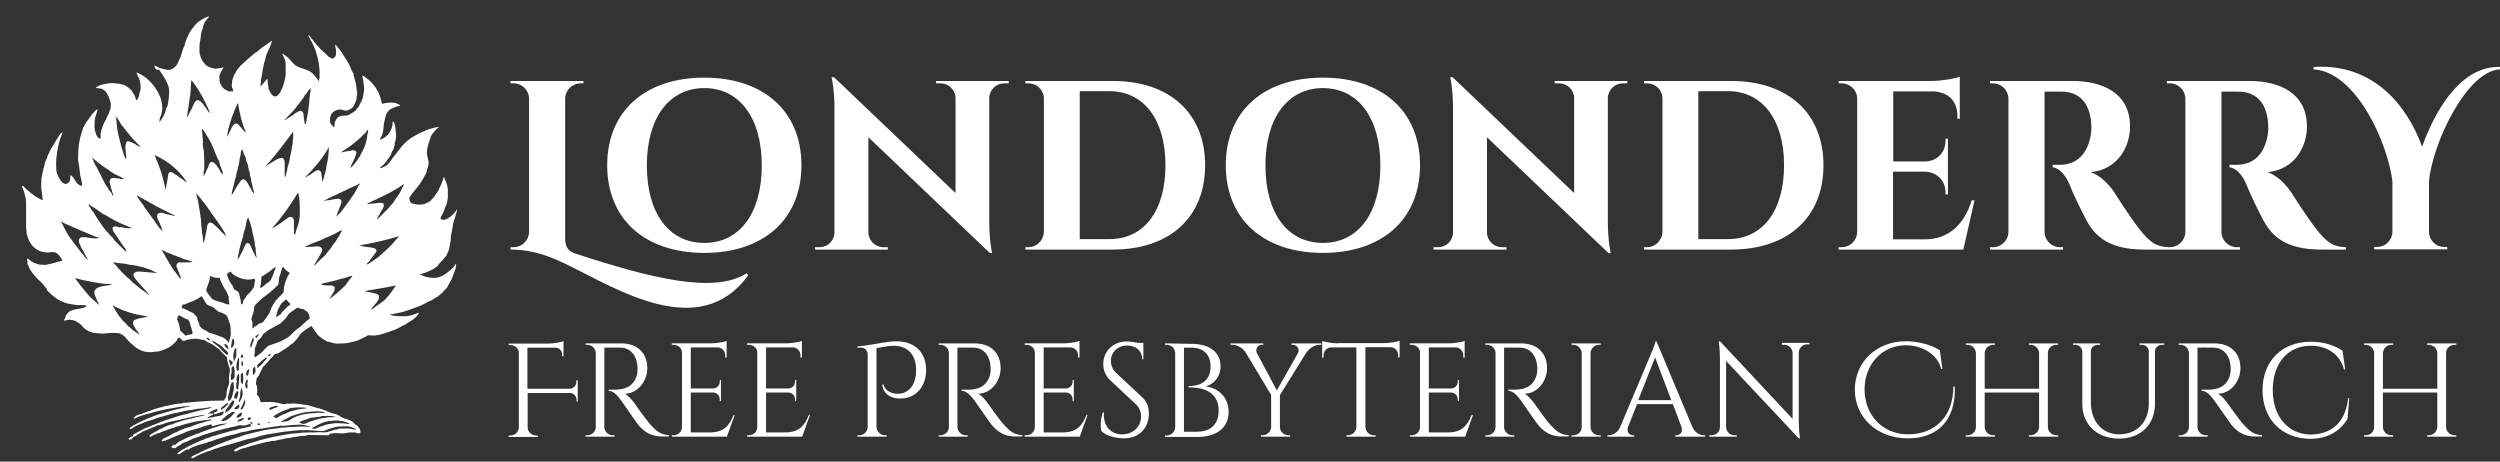 <?xml version="1.0" encoding="UTF-8"?> <svg xmlns="http://www.w3.org/2000/svg" xmlns:xlink="http://www.w3.org/1999/xlink" version="1.1" id="Layer_1" x="0px" y="0px" viewBox="0 0 1052.8 194.4" style="enable-background:new 0 0 1052.8 194.4;" xml:space="preserve"><rect x="0" y="0" width="1052.8" height="194.4" fill="#333333" stroke="none"/> <style type="text/css"> .st0{fill:#FFFFFF;} .st1{clip-path:url(#SVGID_2_);fill:#FFFFFF;} </style> <path class="st0" d="M974.2,29.2c18.1,1,31.4,31.2,33.3,47.2v21.3c-0.1,3.5-3,6.3-6.4,6.3h-1.3l0,1h30.8l0-1h-1.2 c-3.8,0-6.5-3-6.5-6.4V76.5c1.2-15.5,15.8-46.9,30.1-47.3v-1c-16.5-0.7-27.5,18.1-33,33.6c-6.4-17.7-20.8-35.2-45.6-33.6L974.2,29.2 z M912.5,34.1l0,1h1.3c3.5,0,6.4,2.8,6.5,6.4v56.3c-0.1,3.5-3,6.3-6.5,6.3h-1.3l0,1h30.8l0-1H942c-3.6,0-6.4-2.8-6.5-6.4V38.6 c1.3,0,5-0.1,7.7,0c6.7,0.2,11.6,4.5,12,14.2c0.1,2-0.1,3.7-0.4,4.9c-1.8,8.9-7.4,11.7-12.8,11.7h-3.1v1c2.6,0.5,5,2.6,6.9,6.8 c1.1,3,5.8,13.1,8.4,17.4c5,7.9,12.7,10.5,23.8,10.5h9.9v-1c-5.3-0.1-8.2-2.1-12.5-7.7c-3.8-4.8-9.9-14.4-10.2-14.9 c-2.3-3.6-6.1-7.6-10.3-9c11.5-1.1,16.6-10.7,16.6-19.3c0-14.1-11.8-19.1-24.1-19.1L912.5,34.1z M838,34.1l0,1h1.3 c3.5,0,6.4,2.8,6.5,6.4v56.3c-0.1,3.5-3,6.3-6.5,6.3h-1.3l0,1h30.8l0-1h-1.3c-3.6,0-6.4-2.8-6.5-6.4V38.6c1.3,0,5-0.1,7.7,0 c6.7,0.2,11.6,4.5,12,14.2c0.1,2-0.1,3.7-0.4,4.9c-1.8,8.9-7.4,11.7-12.8,11.7h-3.1v1c2.6,0.5,5,2.6,6.9,6.8 c1.1,3,5.8,13.1,8.4,17.4c5,7.9,12.7,10.5,23.8,10.5h9.9v-1c-5.3-0.1-8.2-2.1-12.5-7.7c-3.8-4.8-9.9-14.4-10.2-14.9 c-2.3-3.6-6.1-7.6-10.3-9c11.5-1.1,16.6-10.7,16.6-19.3c0-14.1-11.8-19.1-24.1-19.1L838,34.1z M830.3,84.4 c-3.1,10.1-9.7,16.4-19.8,16.4h-13.3V72.3h13.6c4.9,0.2,8.5,3.8,8.5,8.7v0.9l1,0V58.4l-1,0v0.9c0,4.9-3.6,8.6-8.6,8.7h-13.4V38.5 h17.1c6.1,0.3,9.9,4.2,9.9,10.3V50l1,0V32.3c-1.9,0.8-7.7,1.8-12.1,1.8h-38.9l0,1h1.3c3.4,0,6.3,2.7,6.5,6.1v56.5 c-0.1,3.5-2.9,6.4-6.5,6.4h-1.3l0,1h52.5l4.7-20.7L830.3,84.4z M715.2,38.4h12.5c14.5,0,23.6,12,23.6,31.2c0,19.2-9,31.1-23.6,31.1 h-12.5L715.2,38.4z M692.3,34.1l0,1h1.3c3.4,0,6.1,2.5,6.5,5.8v56.8c-0.1,3.5-3,6.4-6.5,6.4h-1.3l0,1H729c24,0,38.9-13.6,38.9-35.5 c0-21.9-14.9-35.5-38.9-35.5L692.3,34.1z M654.7,34.1l0,1h1.9c3.4,0,6.2,2.7,6.3,6.1v40.1l-51.2-48.8h-1c0,0,1.2,5.1,1.2,12.7V98 c-0.1,3.4-2.8,6.1-6.3,6.1h-1.9l0,1h30.7l0-1h-1.9c-3.4,0-6.2-2.7-6.3-6.1V57.8l51.2,48.8h0.9c0,0-1.2-5.3-1.2-12.9V41.2 c0.1-3.4,2.9-6.1,6.3-6.1h1.9l0-1L654.7,34.1z M557.1,102.3c-14.9,0-24.2-12.5-24.2-32.6c0-20.1,9.4-32.6,24.2-32.6 s24.2,12.5,24.2,32.6C581.3,89.8,572,102.3,557.1,102.3 M557.1,32.7c-24.9,0-40.9,14.1-40.9,36.9c0,22.8,16,36.9,40.9,36.9 c24.9,0,40.9-14.1,40.9-36.9C598,46.8,582,32.7,557.1,32.7 M454.7,38.4h12.5c14.5,0,23.6,12,23.6,31.2c0,19.2-9,31.1-23.6,31.1 h-12.5L454.7,38.4z M431.8,34.1l0,1h1.3c3.4,0,6.1,2.5,6.5,5.8v56.8c-0.1,3.5-3,6.4-6.5,6.4h-1.3l0,1h36.8c24,0,38.9-13.6,38.9-35.5 c0-21.9-14.9-35.5-38.9-35.5L431.8,34.1z M394.2,34.1l0,1h1.9c3.4,0,6.2,2.7,6.3,6.1v40.1l-51.2-48.8h-1c0,0,1.2,5.1,1.2,12.7V98 c-0.1,3.4-2.8,6.1-6.3,6.1h-1.9l0,1h30.7l0-1h-1.9c-3.4,0-6.2-2.7-6.3-6.1V57.8l51.2,48.8h0.9c0,0-1.2-5.3-1.2-12.9V41.2 c0.1-3.4,2.9-6.1,6.3-6.1h1.9l0-1L394.2,34.1z M296.6,102.3c-14.9,0-24.2-12.5-24.2-32.6c0-20.1,9.4-32.6,24.2-32.6 s24.2,12.5,24.2,32.6C320.8,89.8,311.5,102.3,296.6,102.3 M296.6,32.7c-24.9,0-40.9,14.1-40.9,36.9c0,22.8,16,36.9,40.9,36.9 s40.9-14.1,40.9-36.9C337.5,46.8,321.5,32.7,296.6,32.7 M314.4,115.1c-13.6,8.7-39.9,2.2-72.1-8.3c-3.3-1.1-4.3-3.1-4.3-6.4V41.5 c0.1-3.6,2.9-6.4,6.7-6.4h1l0-1H215l0,1h1.3c3.5,0,6.4,2.8,6.5,6.4v56.2c-0.1,3.6-3,6.4-6.5,6.4h-1.3l0,1c10,0,17.5,3.3,24.1,6.5 c20.1,9.7,55.5,32.7,76,4.3L314.4,115.1z"></path> <path class="st0" d="M1034.4,183.3h-0.7c-2,0-3.6-1.6-3.6-3.5v-31.1c0-2,1.6-3.5,3.6-3.5h0.7l0-0.6h-12.3l0,0.6h0.7 c1.9,0,3.5,1.5,3.6,3.5v15h-22.9v-15c0.1-1.9,1.6-3.5,3.6-3.5h0.7l0-0.6h-12.3l0,0.6h0.7c2,0,3.5,1.6,3.6,3.5v31.1 c0,2-1.6,3.5-3.6,3.5h-0.7l0,0.6h12.3l0-0.6h-0.7c-2,0-3.6-1.6-3.6-3.5v-14.5h22.9v14.5c-0.1,1.9-1.6,3.5-3.6,3.5h-0.7l0,0.6h12.3 L1034.4,183.3z M988.9,167.5c-1.3,11.5-8,15.4-16,15.5c-9.4-0.2-15.8-7.6-15.8-18.8c0-11.2,6.3-18.6,16.1-18.6 c6.7,0,12.2,3.5,13.9,10h0.5l-1.1-7.9c-3.3-2.2-7.8-3.8-13.3-3.8c-12.3,0-20.4,8.2-20.4,20.4c0,12.4,8.3,20.4,20,20.5 c7.8,0,12.8-3.5,15.8-8.4l0.7-8.8H988.9z M917.5,144.6l0,0.6h0.7c2,0,3.6,1.6,3.6,3.5v31.1c0,1.9-1.6,3.5-3.6,3.5h-0.7l0,0.6h12.2 l0-0.6H929c-2,0-3.6-1.6-3.6-3.5v-33.4c0.7,0,4.1-0.1,7,0c4.2,0.2,6.8,3.5,7,8.5c0,1.2-0.1,2.6-0.4,3.4c-1.6,5-5.8,5.7-8.8,5.8 c-1.7,0-3,0-3,0v0.5c2,0,3.7,1.9,5.1,3.8c0.4,0.5,6.8,9.7,7.4,10.5c1.8,2.1,4.6,4.9,9.8,4.9h3.1v-0.6c-3.3,0-5.4-1.8-7.6-4.2 c-2.2-2.4-7-9.3-7-9.3c-1.1-1.5-2.8-3.4-4-3.9c5.4,0,9.5-5.3,9.5-10.7c0-6.5-4.2-10.5-11-10.5L917.5,144.6z M901,144.6v0.6h0.9 c1.6,0,2.9,1.1,3,2.7V170c0,7.7-5,12.9-12.5,12.9c-7.1,0-11.9-5.4-11.9-13.6v-21.4c0.1-1.6,1.4-2.7,3-2.7h0.9v-0.6h-11.4v0.6h0.9 c1.6,0,2.9,1.2,3,2.8v22.1c0,8.7,6.2,14.6,15.5,14.6c9.1,0,15.1-5.9,15.1-14.7v-22.2c0.1-1.5,1.4-2.6,3-2.6h0.9v-0.6L901,144.6z M866.8,183.3H866c-2,0-3.6-1.6-3.6-3.5v-31.1c0-2,1.6-3.5,3.6-3.5h0.7l0-0.6h-12.3l0,0.6h0.7c1.9,0,3.5,1.5,3.6,3.5v15h-22.9v-15 c0.1-1.9,1.6-3.5,3.6-3.5h0.7l0-0.6h-12.3l0,0.6h0.7c2,0,3.5,1.6,3.6,3.5v31.1c0,2-1.6,3.5-3.6,3.5h-0.7l0,0.6h12.3l0-0.6h-0.7 c-2,0-3.6-1.6-3.6-3.5v-14.5h22.9v14.5c-0.1,1.9-1.6,3.5-3.6,3.5h-0.7l0,0.6h12.3L866.8,183.3z M822.6,162.8 c0,12.7-7.9,20.1-19,20.1c-11,0-18.4-8.3-18.4-18.9s7.4-18.6,17.4-18.6c6.6,0,13.2,3.5,14.9,10h0.5l-1.1-7.9 c-3.5-2.3-9.2-3.8-14.3-3.8c-12.3,0-21.5,8.7-21.5,20.4c0,11.6,9.3,20.5,22.3,20.5c12.3,0,20.3-7.3,19.8-21.8L822.6,162.8z M750.4,144.6l0,0.6h1c1.9,0,3.4,1.5,3.5,3.4v27.8l-30.5-32.6h-0.6c0,0,0.5,3.2,0.5,7v29.1c0,1.9-1.6,3.4-3.5,3.4h-1l0,0.6h11.6 l0-0.6h-1c-1.9,0-3.4-1.5-3.5-3.4V152l30.6,32.6h0.5c0,0-0.5-3.5-0.5-7.2v-29c0.1-1.9,1.6-3.4,3.5-3.4h1l0-0.6H750.4z M689.9,168.5 l7.1-18l6.8,18H689.9z M697.6,143.8h-0.5c0,1.2-2.1,5.8-2.1,5.8l-12.7,30.2c-1.1,2.5-3.2,3.5-4.9,3.5h-0.5v0.6h11.3v-0.6h-0.5 c-1.4,0-2.9-1.3-2.1-3.5l3.8-9.6h15.1l3.6,9.6c0.8,2.2-0.7,3.5-2.1,3.5h-0.5v0.6h12.6v-0.6h-0.5c-1.7,0-3.8-1-4.9-3.5L697.6,143.8z M674.1,183.3h-0.7c-2,0-3.6-1.6-3.6-3.5v-31.1c0.1-1.9,1.6-3.5,3.6-3.5h0.7l0-0.6h-12.3l0,0.6h0.7c2,0,3.5,1.6,3.6,3.5v31.1 c0,2-1.6,3.5-3.6,3.5h-0.7l0,0.6h12.3L674.1,183.3z M625.5,144.6l0,0.6h0.7c2,0,3.6,1.6,3.6,3.5v31.1c0,1.9-1.6,3.5-3.6,3.5h-0.7 l0,0.6h12.2l0-0.6h-0.7c-2,0-3.6-1.6-3.6-3.5v-33.4c0.7,0,4.1-0.1,7,0c4.2,0.2,6.8,3.5,7,8.5c0,1.2-0.1,2.6-0.4,3.4 c-1.6,5-5.8,5.7-8.8,5.8c-1.7,0-3,0-3,0v0.5c2,0,3.7,1.9,5.1,3.8c0.4,0.5,6.7,9.7,7.4,10.5c1.8,2.1,4.6,4.9,9.8,4.9h3.1v-0.6 c-3.3,0-5.4-1.8-7.6-4.2c-2.2-2.4-7-9.3-7-9.3c-1.1-1.5-2.8-3.4-4-3.9c5.4,0,9.5-5.3,9.5-10.7c0-6.5-4.2-10.5-11-10.5L625.5,144.6z M619.7,174.8c-1.7,4.3-4,7.3-10,7.3h-8v-16.8h9.5c1.5,0.1,2.7,1.3,2.7,2.8v0.8l0.5,0v-8.9l-0.5,0v0.8c0,1.5-1.2,2.7-2.7,2.8h-9.5 v-17.3h11.4c1.8,0.1,3.1,1.6,3.1,3.3v1l0.6,0v-4.5v-0.9v-1.6c-1,0.4-4.3,1-6.7,1h-16.4l0,0.6h0.7c1.9,0,3.6,1.4,3.6,3.2v31.4 c0,2-1.6,3.5-3.6,3.5h-0.7l0,0.6H617l3.3-9.1L619.7,174.8z M563.6,144.6c-2.4,0-5.7-0.6-6.8-1v7l0.6,0v-1c0-1.8,1.4-3.3,3.2-3.3 h10.6v33.6c-0.1,1.9-1.7,3.4-3.6,3.4H567l0,0.6h12.3l0-0.6h-0.7c-1.9,0-3.5-1.5-3.6-3.5v-33.6h10.6c1.8,0.1,3.2,1.5,3.2,3.3v1l0.6,0 v-7c-1,0.4-4.3,1-6.8,1H563.6z M543.9,144.6v0.6h0.7c1.5,0,2.9,1.8,2,3.4l0,0.1l-8.9,15.7l-8.4-15.7c-0.8-1.6,0.3-3.5,2-3.5h0.7 v-0.6h-13.8v0.6h0.8c2.3,0,4.6,1.6,5.6,3.3l10.7,17.8v13.5c-0.1,1.9-1.6,3.5-3.6,3.5h-0.7l0,0.6h12.3l0-0.6h-0.7 c-2,0-3.6-1.6-3.6-3.5v-13.4l11.1-17.9c1.2-1.7,3.3-3.3,5.6-3.3h0.8v-0.6H543.9z M498.6,181.8v-35.4h3c5.3,0,8.2,2.9,8.2,8 c0,7.2-5.9,8.2-9.3,8.2l0,0.5c5.4,0,12.7,1.4,12.7,9.8c0,5.7-3.3,8.9-9.1,8.9H498.6z M490.6,144.6l0,0.6h0.7c2,0,3.5,1.5,3.6,3.5 v31.2c-0.1,1.9-1.6,3.5-3.6,3.5h-0.7l0,0.6h13.7c8.4,0,13.1-4.2,13.1-10.5c0-5.6-3.6-9.9-9.6-10.8c3.2-0.9,6.2-3.8,6.2-8.5 c0-5.6-4.3-9.4-12.2-9.4L490.6,144.6z M470.1,157.1c-1.8-1.6-2.3-3.7-2.3-5.2c0-3.4,2.8-6.4,6.9-6.4c3.5,0,6.3,2.2,6.3,5.8h0.5v-6.9 h-2.2c-1.5-0.3-3.3-0.6-4.8-0.6c-6.4,0-9.9,4.8-9.9,9.5c0,2.2,0.8,4.9,3,6.9l10.7,10c1.4,1.3,2.2,3,2.2,5.2c0,4.5-3.4,7.3-7.5,7.5 c-5,0.3-8.6-3.4-8.1-9.2h-0.5c-0.9,2.5-1.1,6.1-0.6,7.8c2.2,2.3,6.7,3.1,9.5,3.1c6.4,0,10.5-4.3,10.5-10.5c0-2.3-0.6-4.8-2.8-6.8 L470.1,157.1z M457.5,174.8c-1.7,4.3-4,7.3-10,7.3h-8v-16.8h9.5c1.5,0.1,2.7,1.3,2.7,2.8v0.8l0.5,0v-8.9l-0.5,0v0.8 c0,1.5-1.2,2.7-2.7,2.8h-9.5v-17.3h11.4c1.8,0.1,3.1,1.6,3.1,3.3v1l0.6,0v-4.5v-0.9v-1.6c-1,0.4-4.3,1-6.7,1h-16.4l0,0.6h0.7 c1.9,0,3.6,1.4,3.6,3.2v31.4c0,2-1.6,3.5-3.6,3.5h-0.7l0,0.6h23.2l3.3-9.1L457.5,174.8z M395.3,144.6l0,0.6h0.7c2,0,3.6,1.6,3.6,3.5 v31.1c0,1.9-1.6,3.5-3.6,3.5h-0.7l0,0.6h12.2l0-0.6h-0.7c-2,0-3.6-1.6-3.6-3.5v-33.4c0.7,0,4.1-0.1,7,0c4.2,0.2,6.8,3.5,7,8.5 c0,1.2-0.1,2.6-0.4,3.4c-1.6,5-5.8,5.7-8.8,5.8c-1.7,0-3,0-3,0v0.5c2,0,3.7,1.9,5.2,3.8c0.4,0.5,6.7,9.7,7.4,10.5 c1.8,2.1,4.6,4.9,9.8,4.9h3.1v-0.6c-3.3,0-5.4-1.8-7.6-4.2c-2.2-2.4-7-9.3-7-9.3c-1.1-1.5-2.8-3.4-4-3.9c5.4,0,9.5-5.3,9.5-10.7 c0-6.5-4.2-10.5-11-10.5L395.3,144.6z M361.1,146.5l0.7-0.1c2.4-0.3,3.6,1.2,3.6,3v30.4c-0.1,2.1-1.7,3.5-3.6,3.5h-0.7l0,0.6h12.3 l0-0.6h-0.7c-1.9,0-3.5-1.5-3.6-3.5v-33.2c2-0.3,3.8-0.7,5.3-0.9c6.6-0.7,11.1,2.4,11.4,9.6c0.2,5.3-2,9.6-6.3,10.4 c-2.8,0.5-6.6-0.4-7.5-3.9l-0.5,0.2c0.6,4.5,4.5,6.1,8.4,5.8c6.4-0.4,10.3-5.6,10.1-12.5c-0.3-8.4-6.4-12.5-15.4-11.4 c-2.7,0.3-8.5,1.5-13.5,2L361.1,146.5z M340.6,174.8c-1.7,4.3-4,7.3-10,7.3h-8v-16.8h9.5c1.5,0.1,2.7,1.3,2.7,2.8v0.8l0.5,0v-8.9 l-0.5,0v0.8c0,1.5-1.2,2.7-2.7,2.8h-9.5v-17.3h11.4c1.8,0.1,3.1,1.6,3.1,3.3v1l0.6,0v-4.5v-0.9v-1.6c-1,0.4-4.3,1-6.7,1h-16.4l0,0.6 h0.7c1.9,0,3.6,1.4,3.6,3.2v31.4c0,2-1.6,3.5-3.6,3.5h-0.7l0,0.6h23.2l3.3-9.1L340.6,174.8z M308.9,174.8c-1.7,4.3-4,7.3-10,7.3h-8 v-16.8h9.5c1.5,0.1,2.7,1.3,2.7,2.8v0.8l0.5,0v-8.9l-0.5,0v0.8c0,1.5-1.2,2.7-2.7,2.8h-9.5v-17.3h11.4c1.8,0.1,3.1,1.6,3.1,3.3v1 l0.6,0v-4.5v-0.9v-1.6c-1,0.4-4.3,1-6.7,1h-16.4l0,0.6h0.7c1.9,0,3.6,1.4,3.6,3.2v31.4c0,2-1.6,3.5-3.6,3.5h-0.7l0,0.6h23.2l3.3-9.1 L308.9,174.8z M246.6,144.6l0,0.6h0.7c2,0,3.6,1.6,3.6,3.5v31.1c0,1.9-1.6,3.5-3.6,3.5h-0.7l0,0.6h12.2l0-0.6h-0.7 c-2,0-3.6-1.6-3.6-3.5v-33.4c0.7,0,4.1-0.1,7,0c4.2,0.2,6.8,3.5,7,8.5c0,1.2-0.1,2.6-0.4,3.4c-1.6,5-5.8,5.7-8.8,5.8c-1.7,0-3,0-3,0 v0.5c2,0,3.7,1.9,5.1,3.8c0.4,0.5,6.7,9.7,7.4,10.5c1.8,2.1,4.6,4.9,9.8,4.9h3.1v-0.6c-3.3,0-5.4-1.8-7.6-4.2c-2.2-2.4-7-9.3-7-9.3 c-1.1-1.5-2.8-3.4-4-3.9c5.4,0,9.5-5.3,9.5-10.7c0-6.5-4.2-10.5-11-10.5L246.6,144.6z M242.7,160.1v0.8c0,1.5-1.2,2.7-2.7,2.8h-17.9 v-17.3H234c1.5,0,2.7,1.3,2.7,2.8v0.8l0.6,0v-3.7v-1v-1.6c-1,0.4-4.3,1-6.7,1h-16.4l0,0.6h0.7c1.9,0,3.6,1.4,3.6,3.2v31.4 c0,2-1.6,3.5-3.6,3.5h-0.7l0,0.6h12.3l0-0.6h-0.7c-2,0-3.6-1.6-3.6-3.5v-14.4h17.9c1.5,0.1,2.7,1.3,2.7,2.8v0.8l0.5,0v-8.9 L242.7,160.1z"></path> <g> <defs> <rect id="SVGID_1_" width="202.1" height="194.4"></rect> </defs> <clipPath id="SVGID_2_"> <use xlink:href="#SVGID_1_" style="overflow:visible;"></use> </clipPath> <path class="st1" d="M113.7,177.9c-0.2-0.2-0.4-0.2-0.6-0.2c-0.2,0-0.2,0.2-0.2,0.3c0,0.1,0.2,0.1,0.3,0.1 C113.4,178.1,113.6,178,113.7,177.9 M113.2,150c0.4,0.1,0.4-0.3,0.7-0.5c0.1-0.1,0.2-0.2,0-0.4c-0.1-0.2-0.3,0-0.4,0.1 c-0.2,0.1-0.3,0.3-0.5,0.4c-0.1,0.1-0.2,0.1-0.2,0.3C113,150.1,113.2,150,113.2,150 M106.3,178.8c0-0.4,0-0.7-0.1-0.9 c-0.1-0.3-0.3-0.1-0.4-0.1c-0.1,0-0.3-0.1-0.4,0.1c-0.1,0.1,0,0.3,0.1,0.4C105.8,178.2,106,178.6,106.3,178.8 M109.7,178.8 c-0.4-0.2-0.5-0.7-0.8-0.6c-0.5,0.1-0.2,0.6-0.5,0.9C108.9,178.9,109.3,178.9,109.7,178.8 M107.9,142.3c0.1,0,0.2-0.1,0.2-0.1 c0.3-0.4,0.6-0.9,1-1.2c0.1,0,0.1-0.1,0-0.2c-0.1-0.1-0.2-0.1-0.3,0c-0.3,0.2-0.6,0.5-1,0.6c-0.1,0-0.4,0.3-0.2,0.5 C107.7,142.1,107.7,142.3,107.9,142.3 M88.1,143.3c0.1-0.1,0.3,0.1,0.3-0.1c0-0.1-0.1-0.2-0.1-0.3c-0.2-0.6-0.8-0.5-1.1-0.7 c-0.2-0.1-0.1,0.2-0.3,0.2C86.8,142.5,87.7,143.3,88.1,143.3 M102.3,150c0-0.2,0-0.4-0.1-0.6c-0.1-0.2-0.1-0.2-0.3-0.1 c-0.4,0.3-0.5,0.7-0.5,1.1c0,0.1,0,0.3,0.2,0.3c0.2,0,0.4,0.1,0.6-0.2C102.3,150.4,102.3,150.2,102.3,150 M104.3,176.4 c0,0.3,0.1,0.5,0.4,0.5c0.3,0,1-0.5,1-0.7c0-0.4-0.4-0.3-0.7-0.4C104.8,175.6,104.3,176.1,104.3,176.4 M102.3,153.1L102.3,153.1 c0-0.2,0-0.4,0-0.6c0-0.2,0-0.4-0.2-0.4c-0.2,0-0.3,0.1-0.4,0.3c-0.1,0.5,0,0.9,0,1.4c0,0.2,0,0.3,0.2,0.4c0.2,0.1,0.3-0.1,0.3-0.3 C102.3,153.7,102.3,153.4,102.3,153.1 M96.2,146.7c0-0.3-0.2-0.6-0.3-0.9c-0.1-0.3-0.1-0.5-0.4-0.6c-0.2-0.1-0.4-0.3-0.8-0.3 c-0.2,0-0.3,0.1-0.2,0.3c0.2,0.7,0.7,1.3,1.4,1.7C96.1,147.1,96.2,147,96.2,146.7 M102.8,176c-0.6,0-1.1,0.3-1.6,0.4 c-0.4,0.2-0.8,0.4-1.1,0.7c-0.1,0.1-0.1,0.2-0.1,0.3c0,0.1,0.2,0.1,0.3,0.1C101.3,177.4,102.3,177.1,102.8,176 M103.7,157.4 c0,0,0,0.2,0,0.3c0,0.2-0.1,0.4,0.2,0.5c0.3,0,0.6-0.1,0.6-0.3c0.1-0.7,0.4-1.4,0.4-2.2c0-0.4-0.2-0.2-0.4-0.1 C104,156,103.7,156.6,103.7,157.4 M96.5,151.7c0,0.8,0.4,1.5,0.5,2.2c0,0.2,0.1,0.1,0.2,0c0.3-0.3,0.5-0.6,0.8-1 c0.1-0.1,0.1-0.2,0-0.3c-0.3-0.5-0.8-0.8-1.3-1.1C96.3,151.2,96.6,151.6,96.5,151.7 M100.8,170.9c0-0.2,0-0.4-0.2-0.5 c-0.1,0-0.3,0-0.3,0c-0.3,0.5-0.8,0.6-1.1,1c-0.2,0.2-0.6,0.4-0.5,0.8c0.1,0.4,0.5,0.1,0.8,0.1 C100.3,172.3,100.8,171.8,100.8,170.9 M113.4,172c0,0.6,0.2,0.7,0.7,0.5c0.8-0.4,1.6-0.7,2.4-1c0.2-0.1,0.7-0.2,0.6-0.4 c-0.1-0.3-0.5-0.1-0.7-0.2c-0.1,0-0.2,0-0.3,0c-0.6,0.3-1.3,0.3-1.9,0.6C113.8,171.7,113.4,171.7,113.4,172 M103.3,162 c-0.2,0.5,0.2,0.8,0.2,1.2c0,0.2,0.3,0.4,0.5,0.4c0.2,0,0.1-0.3,0.2-0.4c0.1-0.4,0.1-0.8,0-1.2c-0.1-0.3-0.1-0.7,0-1 c0.2-0.4,0.2-0.7,0-1c0-0.1,0-0.3-0.1-0.2c-0.1,0-0.2,0.1-0.3,0.2C103.5,160.6,103.3,161.3,103.3,162 M106.5,156.8 c0.1,0.3-0.2,0.8,0.1,1c0.3,0.2,0.3-0.5,0.7-0.6c0,0,0.1-0.1,0.1-0.1c0.1-0.5,0.3-1,0.2-1.5c-0.1-0.3-0.1-0.6-0.2-0.9 c0-0.1,0.1-0.2-0.1-0.3c-0.1-0.1-0.2,0.1-0.3,0.2C106.4,155.2,106.4,155.9,106.5,156.8 M105.5,146.5c0.4-0.5,0.6-0.9,0.7-1.4 c0.1-0.4,0.1-0.8,0.4-1.1c0.3-0.4,0.3-0.8,0.2-1.3c0-0.2-0.1-0.3-0.2-0.3c-0.2,0-0.3,0.1-0.3,0.2c-0.3,0.7-0.5,1.5-0.8,2.2 C105.3,145.4,105.5,145.9,105.5,146.5 M99.9,175.9c0.1,0,0.2,0,0.3,0c0.5-0.4,1.5-0.4,1.6-1.4c0-0.2,0.2-0.5,0.1-0.6 c-0.1-0.1-0.5-0.1-0.7,0c-0.6,0.4-1.3,0.8-1.5,1.6c0,0.1-0.1,0.2-0.1,0.3C99.6,176,99.8,175.8,99.9,175.9 M93.2,172.5 c0.3,0,0.4-0.3,0.6-0.4c0.9-0.4,1.5-1.2,2.2-1.9c0.1-0.1,0.2-0.4,0.2-0.4c-0.1-0.2-0.3-0.1-0.5,0c-0.6,0.3-1,0.7-1.5,1.1 c-0.4,0.3-0.9,0.5-1.1,1c-0.1,0.2-0.1,0.3-0.1,0.5C93,172.4,93.1,172.4,93.2,172.5 M103.2,168.2c-0.1,0.1-0.3,0.3-0.3,0.5 c-0.5,1.2-0.9,2.3-1.6,3.4c-0.1,0.1-0.1,0.3,0.1,0.3c0.3,0,0.7,0,0.9-0.4c0.2-0.5,0.5-1,0.7-1.5C103.4,169.8,103.2,169,103.2,168.2 M97.4,146.5c0.2-0.1,0.4-0.2,0.5-0.3c0.7-0.9,1-1.9,0.6-3.1c-0.1-0.2,0-0.4-0.3-0.4c-0.3,0-0.4,0.2-0.4,0.4 c-0.1,0.3-0.2,0.6-0.2,0.8C97.6,144.8,97.1,145.6,97.4,146.5 M99.8,164.7c-0.3-0.1-0.2,0.3-0.3,0.4c-0.7,0.6-0.6,1.5-0.9,2.2 c-0.1,0.2,0.1,0.5,0.3,0.5c0.3,0,0.6,0.2,0.8,0c0.1-0.1,0.2-0.4,0.3-0.6c0.2-0.6,0.2-1.2,0.4-1.8 C100.5,165.1,100.2,164.7,99.8,164.7 M102.4,158.7c0-0.6,0-0.9-0.1-1.3c0-0.1,0.1-0.3-0.1-0.3c-0.2-0.1-0.4,0-0.4,0.1 c-0.2,0.2-0.4,0.4-0.4,0.8c0,0.9,0,1.7,0,2.6c0,0.4,0.3,0.5,0.4,0.9c0,0.1,0.2,0.1,0.4,0.1c0.2,0,0.1-0.1,0.1-0.2 C102.4,160.4,102.5,159.5,102.4,158.7 M101,169.4c0-0.5,0.3-1,0.6-1.4c0.4-0.8,0.5-1.6,0.6-2.3c0-0.6-0.2-1.2-0.2-1.8 c0-0.1-0.2-0.1-0.2-0.2c0-0.1,0.1-0.2-0.1-0.2c-0.1,0-0.2,0-0.2,0.1c0.1,0.6-0.3,1-0.3,1.6c0,1.1-0.1,2.1-0.5,3.1 C100.5,168.7,100.4,169.1,101,169.4 M100.5,150.6c-0.6,1-0.8,2.1-0.9,3.1c-0.1,0.7-0.1,1.5,0.2,2.3c0,0.1,0,0.2,0.1,0.2 c0.2,0,0.7-0.4,0.7-0.6c0-0.5-0.1-0.9,0-1.4c0.2-1,0-2.1,0.1-3.1C100.7,150.9,100.6,150.8,100.5,150.6 M99.5,148.5 c0-0.5,0-0.9,0-1.4c0-0.2,0.1-0.4-0.1-0.5c-0.2-0.1-0.4,0.2-0.5,0.3c-0.1,0.1-0.1,0.2-0.1,0.3c-0.5,1.4-0.7,2.8-0.4,4.3 c0,0.1,0.1,0.2,0.1,0.3c0,0.1,0.2,0.2,0.2,0.2c0.2,0,0.1-0.1,0.1-0.2c0.1-0.2,0-0.5,0.2-0.6c0.3-0.5,0.5-1,0.5-1.7 C99.5,149.2,99.5,148.9,99.5,148.5 M108.5,155.1c0.3-0.5,0.7-0.7,1.1-1.1c0.8-0.6,1.3-1.4,1.9-2.1c0.3-0.3,0.6-0.5,0.8-0.8 c0.1-0.2,0.1-0.4,0-0.5c-0.1-0.1-0.3-0.1-0.5,0.1c-0.3,0.2-0.6,0.5-0.9,0.7c-0.8,0.5-1.3,1.3-2.1,1.8 C108.3,153.6,108.2,154.3,108.5,155.1 M99.5,162.2c0,0.5,0,0.9,0,1.3c0,0.2,0.2,0.4,0.5,0.4c0.1,0,0.3,0.1,0.3-0.1 c0-0.8,0.2-1.6,0.3-2.3c0-0.5,0-1,0.1-1.5c0.1-0.8,0-1.6,0-2.4c0-0.1,0-0.2,0-0.2c-0.1,0-0.2,0.1-0.3,0.1c-0.6,0.7-0.7,1.5-0.9,2.4 c0,0.1,0,0.2,0.1,0.3c0.3,0.2,0.2,0.6,0.1,0.7C99.4,161.3,99.6,161.8,99.5,162.2 M94.8,173.9c0.3,0.1,0.2-0.1,0.3-0.2 c1.1-0.5,1.8-1.3,2.5-2.2c0.5-0.7,0.9-1.4,1-2.2c0-0.2,0.1-0.5-0.2-0.6c-0.3-0.1-0.5,0-0.7,0.2c-0.6,0.7-1,1.5-1.5,2.2 c-0.2,0.3-0.4,0.6-0.6,0.8C95,172.5,95,173.2,94.8,173.9 M98.8,157.4c0-1.2,0-2-0.3-2.9c-0.1-0.2-0.3-0.4-0.4-0.3 c-0.2,0.3-0.6,0.4-0.6,0.9c0,0.9,0.2,1.7-0.2,2.6c-0.2,0.5,0,1.2-0.1,1.8c-0.1,0.3,0.2,0.7,0.5,0.5c0.4-0.2,0.8-0.5,1-1 C98.9,158.5,98.8,157.8,98.8,157.4 M93.1,177.3c1.1,0.1,2-0.1,2.9-0.8c0.4-0.3,0.8-0.7,1.2-0.9c0.3-0.2,0.3-0.5,0.5-0.6 c0.4-0.4,0.7-0.8,1.1-1.2c0.2-0.2,0-0.3-0.1-0.3c-0.5,0-0.9-0.2-1.3,0.2c-0.2,0.2-0.5,0.3-0.7,0.5c-0.7,0.6-1.7,0.8-2.1,1.7 c0,0.1-0.1,0.1-0.2,0.1C93.8,176.2,93.5,176.8,93.1,177.3 M96,148.9c0.1-0.4-0.1-0.7-0.4-0.9c-0.5-0.5-1.1-1-1.6-1.6 c-0.6-0.6-1.3-1.1-2-1.5c-0.7-0.5-1.5-0.8-2.2-1.3c-0.1-0.1-0.3-0.1-0.3,0c-0.1,0.1,0,0.2,0,0.3c0.1,0.1,0.1,0.2,0.2,0.3 c0.5,0.5,1.2,0.9,1.7,1.3c0.8,0.6,1.3,1.3,2,2c0.6,0.5,1.2,1.1,1.7,1.7c0.2,0.2,0.4,0.3,0.7,0.1C96.2,149.3,96,149.1,96,148.9 M91.7,172.3c-0.2,0-0.5,0-0.7,0c-0.9,0.4-1.9,0.7-2.7,1.4c-0.1,0.1-0.1,0.4-0.4,0.3c-0.1,0-0.2,0-0.2,0.2c0,0.2,0.1,0.1,0.2,0.1 c0.4,0,0.8-0.1,1.2-0.2c0.2-0.1,0.5-0.1,0.6,0.1c0.1,0.3-0.2,0.5-0.4,0.6c-0.7,0.3-1.4,0.7-2,1.2c0.1,0.2,0.3,0.1,0.4,0.1 c0.7-0.3,1.5-0.2,2.3-0.5c0.9-0.3,1.8-0.3,2.7-0.5c1-0.3,1.6-1,1.4-1.9c-0.4,0.1-0.7,0.3-1.1,0.4c-0.9,0.2-1.6,0.7-2.5,0.8 c-0.2,0-0.4,0.1-0.5-0.2c-0.1-0.3,0.1-0.4,0.3-0.5c0.5-0.2,1-0.3,1.3-0.8C91.6,172.7,91.4,172.4,91.7,172.3 M98.1,160.9 c-0.3,0-0.8,0.5-0.9,0.9c-0.2,1.1-0.4,2.1-0.6,3.1c-0.2,0.9-0.4,1.8-0.7,2.7c0.4,0.3,0.1,0.8,0.3,1.2c0.1,0.2,0.2,0.1,0.3,0 c0.8-0.5,1.1-1.3,1.3-2.1c0.2-0.6,0.3-1.2,0.5-1.9c0.2-0.7,0.2-1.4,0.2-2.1c0-0.5-0.2-0.9-0.1-1.4 C98.5,161.2,98.4,160.9,98.1,160.9 M129,172c0-0.2-0.1-0.3-0.2-0.3c-0.4,0-0.7-0.1-1.1-0.1c-1.3,0-2.6-0.1-3.9,0.1 c-0.5,0.1-1.1,0-1.6,0.2c-1.2,0.5-2.4,0.9-3.6,1.4c-0.5,0.2-1,0.6-1.5,0.8c-0.7,0.3-1.2,0.7-1.8,1.1c-0.1,0.1-0.1,0.1-0.1,0.2 c0,0.1,0.1,0.1,0.2,0.2c0.3,0.1,0.5,0.2,0.7,0.4c0.2,0.1,0.3,0.1,0.5,0c1-0.5,1.9-1.3,2.9-1.6c0.6-0.2,1.2-0.4,1.7-0.7 c0.8-0.4,1.7-0.7,2.5-0.8C125.4,172.4,127.2,172.1,129,172 M126,178.1c0.3,0,0.5,0,0.7,0.1c0.9,0.5,1.7,0.4,2.5-0.1 c1.1-0.6,2.3-0.8,3.4-1.2c0.9-0.3,1.8-0.5,2.8-0.7c1.2-0.2,2.4-0.5,3.7-0.5c0.7,0,1.4,0,2.1-0.1c-0.1-0.1-0.1-0.1-0.1-0.1 c-1.4-0.4-2.9-0.4-4.3-0.3c-0.5,0-1-0.1-1.4,0.1c-0.7,0.3-1.5,0.2-2.2,0.3c-0.6,0.1-1.2,0.3-1.8,0.3c-0.3,0-0.6-0.1-0.9,0.1 c-0.6,0.3-1.2,0.5-1.8,0.7c-0.5,0.2-1.1,0.3-1.7,0.6C126.7,177.5,126.2,177.6,126,178.1 M137,173.9c-0.4-0.4-0.8-0.4-1.3-0.5 c-0.7-0.2-1.5-0.2-2.3-0.2c-1.3,0-2.6,0.2-3.8,0.3c-0.9,0.1-1.7,0.2-2.5,0.4c-0.8,0.2-1.6,0.5-2.4,0.7c-0.9,0.3-1.9,0.5-2.8,1 c-0.5,0.3-1,0.7-1.6,0.9c-0.7,0.2-1.1,0.6-1.7,0.9c-0.1,0-0.1,0.1-0.1,0.2c0,0.1,0.1,0.1,0.2,0.1c0.7-0.1,1.4-0.2,2.1-0.3 c0.8-0.1,1.4-0.7,2.1-1.1c0.8-0.5,1.6-0.8,2.4-1.1c0.4-0.1,0.9-0.2,1.3-0.4c0.8-0.3,1.6-0.4,2.4-0.5c0.9-0.1,1.7-0.3,2.6-0.3 c0.5,0,1.1,0,1.6-0.1c0.4-0.1,0.9-0.1,1.3-0.1C135.4,173.9,136.2,173.9,137,173.9 M147.2,178.4c-0.4-0.3-0.9-0.3-1.2-0.5 c-1.3-0.6-2.6-0.7-3.9-0.8c-1-0.1-2,0.1-3.1,0.2c-1.7,0.1-3.2,0.7-4.7,1.4c-0.9,0.5-1.9,1-2.8,1.5c-0.1,0-0.1,0.1-0.2,0.2 c0,0.1,0,0.1,0.1,0.1c0.6-0.1,1.2,0.3,1.8-0.1c1.2-0.7,2.5-0.9,3.7-1.4c0.7-0.3,1.4-0.4,2.2-0.5c1-0.1,1.9-0.4,2.9-0.3 c0.9,0,1.8,0.1,2.7,0.1c0.3,0,0.6,0.1,0.9,0.1C146.2,178.5,146.6,178.7,147.2,178.4 M116.1,133.7c0.8-0.8,2.1-0.9,2.5-2 c0-0.1,0.1-0.3,0.3-0.4c0.6-0.5,1.2-1.1,1.7-1.7c0.3-0.3,0.5-0.7,0.9-0.8c0.3-0.1,0.4-0.3,0.6-0.4c0.1-0.1,0.3-0.3,0-0.6 c-0.4-0.5-0.9-0.8-1.2-1.3c-0.2-0.4-0.6-0.5-0.8-0.2c-0.6,0.8-1.6,1.2-2,2.1c-0.3,0.6-0.6,1.2-0.9,1.7c-0.2,0.5-0.4,1.1-0.6,1.7 C116.6,132.5,116.2,132.9,116.1,133.7 M116.1,112.5c-0.4,0.2-0.8,0.3-1.1,0.6c-1.2,1.2-2.8,2-4.1,3c-0.3,0.2-0.8,0.1-0.8,0.6 c0,1.1-0.2,2.1-0.3,3.1c-0.1,0.4-0.2,0.7-0.2,1.2c0,0.3,0.1,0.3,0.3,0.2c0.5-0.3,1-0.6,1.4-1c0.5-0.5,1.1-1,1.7-1.3 c0.5-0.3,0.8-0.7,1.1-1.2c0.5-0.9,0.8-1.9,1.2-2.8c0.2-0.3,0.1-0.6,0.3-0.9C116,113.5,116,113,116.1,112.5 M81.1,140.1 c-0.1-0.6-0.3-1.3-0.5-1.9c-0.4-1-0.5-2-0.9-2.9c-0.2-0.4-0.5-0.8-0.8-0.8c-1.1-0.3-2-1-3-1.5c-0.7-0.3-0.8-0.3-1,0.4 c-0.2,0.5-0.5,0.9-0.1,1.7c0.5,0.8,0.7,1.9,0.9,2.9c0,0.4,0.2,0.8,0.2,1.2c0,0.1,0.1,0.2,0.2,0.3c0.7,0.3,1,1,1.6,1.4 c0.2,0.2,0.4,0.6,0.8,0.4c0.7-0.4,1.5-0.5,2.3-0.5C80.9,140.5,81.1,140.4,81.1,140.1 M95.7,57.6c0.1-0.6,0.6-1.1,0.8-1.6 c0.2-0.7,0.7-1.4,1-2.1c0.3-0.6,0.7-1.1,1.1-1.6c0.3-0.3,1.3-0.4,1.6,0c0.8,0.8,1.6,1.7,2.3,2.6c0.3,0.4,0.7,0.7,1.1,0.9 c-1.8-4-2.7-8.2-3.4-12.5c-0.5,1-1,2-1.4,3c-0.3,0.7-0.4,1.4-0.8,2.1c-0.3,0.7-0.5,1.4-0.7,2.1c-0.3,0.8-0.5,1.5-0.7,2.3 c-0.3,1.2-0.7,2.3-0.8,3.6c0,0.1,0,0.2,0,0.2C95.5,56.9,95.7,57.2,95.7,57.6 M138.7,125.8c0,0,0.1,0.1,0.1,0.1c1-0.8,2-1.5,2.9-2.3 c0.9-0.8,1.9-1.6,2.8-2.5c0.5-0.5,1-0.9,1.3-1.5c0.3-0.5,0.7-0.9,1-1.3c0.5-0.6,1-1.3,1.5-1.9c0-0.1,0.1-0.2,0-0.2 c-0.1-0.1-0.2,0-0.3,0c-1.3,0.2-2.5,0.9-3.8,1.1c-0.4,0.1-0.9,0.2-1.3,0.3c-1.2,0.5-2.4,0.7-3.7,1c-0.9,0.2-1.8,0.5-2.7,0.6 c-0.4,0.1-0.9,0.3-1.3,0.5c0.4,0.2,0.8,0.4,1.2,0.4c1,0,1.9,0.2,2.9,0.1c0.5,0,1.1,0.2,1.5,0.6c0.3,0.2,0,0.7,0.1,1 c0.1,0.3-0.1,0.5-0.2,0.7c-0.2,0.5-0.4,1-0.7,1.3C139.5,124.5,139.2,125.3,138.7,125.8 M81.1,110.1c-0.4-0.1-0.7-0.2-1-0.2 c-0.8-0.2-1.6-0.6-2.4-0.7c-0.2,0-0.6-0.1-0.8-0.3c-0.3-0.3-0.7-0.4-1.1-0.5c-0.7-0.1-1.2-0.5-1.9-0.7c-0.7-0.2-1.3-0.5-2-0.8 c-0.7-0.3-1.5-0.5-2.2-0.9c-0.4-0.2-0.8-0.5-1.2-0.6c-0.1,0-0.2-0.1-0.2,0c-0.1,0.1,0,0.1,0,0.2c0.5,0.8,0.9,1.6,1.4,2.5 c0.6,1,1.1,1.9,1.7,2.9c0.3,0.5,0.7,1,1,1.5c0.3,0.5,0.5,1.1,0.9,1.5c0.6,0.5,0.9,1.3,1.5,1.9c0.3,0.3,0.5,0.8,0.8,1.1 c0.1,0.1,0.2,0.4,0.4,0.3c0.2-0.1,0.1-0.4,0.1-0.6c0-0.1,0-0.1,0-0.2c-0.5-0.4-0.4-1.1-0.7-1.6c-0.4-0.7-0.5-1.5-0.9-2.2 c-0.2-0.3-0.3-0.9-0.1-1.3c0.3-0.7,0.6-0.9,1.4-0.9c1.4,0,2.7,0,4.1,0C80.2,110.4,80.6,110.3,81.1,110.1 M128.6,74.6 c0.5,0.1,0.6-0.3,0.9-0.4c0.9-0.4,1.7-1.1,2.5-1.6c0.5-0.3,1-0.7,1.6-0.9c0.7-0.2,1.6,0.4,1.7,1.1c0.1,0.5,0,1.1,0.2,1.6 c0.1,0.4,0.2,0.9,0.1,1.4c0,0.2,0.1,0.4,0.3,0.7c0.1-0.8,0.5-1.4,0.6-2.1c0.1-0.4,0.1-0.9,0.3-1.2c0.3-0.5,0.2-1,0.4-1.5 c0.3-0.9,0.2-1.9,0.5-2.8c0.3-0.9,0.3-1.9,0.5-2.8c0.1-0.6,0.1-1.3,0.2-2c0.1-0.7,0-1.4,0.1-2.2C135.9,66.7,132.4,70.7,128.6,74.6 M153.4,122.6c0.5,0.1,0.9,0.2,1.4,0.3c1.3,0.2,2.6,0.5,3.9,0.9c0.3,0.1,0.5,0.2,0.7,0.5c0.4,0.7,0.3,1.3-0.1,1.9 c-0.2,0.4-0.5,0.9-0.8,1.3c-0.8,0.8-1.4,1.7-2.1,2.5c-0.1,0.1-0.1,0.2,0,0.3c0.1,0.1,0.2,0,0.3-0.1c0.4-0.3,0.8-0.5,1.1-0.8 c0.6-0.5,1.3-0.9,2-1.4c0.5-0.4,1.1-0.8,1.6-1.2c0.9-0.7,1.6-1.5,2.3-2.4c0.5-0.6,1-1.2,1.4-1.8c0.5-0.8,1.1-1.5,1.6-2.4 C162.3,121.2,157.8,121.8,153.4,122.6 M80.7,33.8c-0.1,0.1-0.1,0.2-0.2,0.4c-0.1,1.1-0.1,2.1-0.2,3.2c-0.1,1.1,0,2.1-0.3,3.2 c-0.2,0.5-0.1,1.1-0.2,1.7c-0.3,1.1-0.3,2.2-0.5,3.3c-0.2,0.9-0.3,1.8-0.4,2.7c0,0.3-0.3,0.7,0,1.1c0.1-0.2,0.1-0.3,0.2-0.4 c0.3-0.5,0.5-1.1,0.8-1.7c0.4-0.8,0.9-1.5,1.2-2.3c0.3-0.8,0.6-1.6,1.2-2.3c0.4-0.5,1.2-0.7,1.7-0.3c0.7,0.4,1.1,1,1.6,1.6 c0.7,0.9,1.3,1.7,1.9,2.7c0.3,0.4,0.7,0.8,1,0.9C86.5,42.9,84.1,38.1,80.7,33.8 M128.6,52.6c-0.1-0.3,0.2-0.4,0.2-0.6 c0-0.7,0.5-1.2,0.3-1.9c0,0,0-0.1,0-0.1c0.4-0.5,0.2-1.2,0.4-1.7c0.1-0.3,0.1-0.6,0.2-0.9c0.2-1.1,0.2-2.1,0.4-3.2 c0.2-1,0.1-2.1,0.3-3.1c0.1-0.6,0-1.3,0.2-1.9c0.2-0.6,0.3-1.1,0.2-1.7c0-0.1,0.1-0.2-0.1-0.2c-0.1,0-0.2,0.1-0.2,0.1 c-0.4,0.6-1,1.1-1.3,1.8c-0.3,0.5-0.8,0.7-1,1.2c-0.3,0.7-0.8,1.2-1.2,1.8c-0.5,0.7-1.1,1.4-1.6,2.1c-0.5,0.7-1,1.4-1.6,2 c-0.5,0.5-1,1.1-1.5,1.6c-0.5,0.6-1.1,1.1-1.6,1.7c-0.2,0.4-0.7,0.5-0.9,0.9c0.5,0,0.8-0.3,1.1-0.5c1-0.7,2.2-1.2,3.2-2.1 c0.4-0.4,1-0.6,1.5-0.9c0.4-0.3,0.9-0.4,1.4-0.2c0.5,0.2,0.8,0.7,0.8,1.2c0.1,1.1,0.2,2.2,0.4,3.3 C128.3,51.6,128.3,52.1,128.6,52.6 M52.4,75.3c-0.5-0.2-0.8-0.3-1.1-0.5c-0.7-0.5-1.6-0.8-2.4-1.2c-0.8-0.4-1.5-0.8-2.2-1.3 c-0.7-0.5-1.3-1-2-1.4c-0.9-0.6-1.8-1.2-2.7-1.9c-1-0.8-2.1-1.6-3-2.5c-0.1-0.1-0.2-0.1-0.2-0.1c-0.2,0.1,0,0.2,0,0.2 c0.1,0.3,0.4,0.5,0.5,0.9c0.2,0.7,0.4,1.3,0.8,1.9c0.5,0.7,0.9,1.6,1.3,2.4c0.6,1.1,1.2,2.2,1.7,3.4c0.4,0.8,0.9,1.5,1.2,2.3 c0.1,0.2,0.1,0.4,0.3,0.5c0.3,0.4,0.5,0.7,0.8,1.1c0.3,0.4,0.4,0.9,0.8,1.3c0.4,0.4,0.8,0.9,1,1.5c0.1,0.2,0.2,0.5,0.5,0.5 c0-0.2,0-0.3,0-0.5c-0.1-0.3-0.3-0.5-0.4-0.8c-0.1-0.5-0.2-0.9-0.3-1.3c-0.1-0.5-0.4-0.9-0.4-1.3c-0.1-0.5-0.2-1.1-0.4-1.5 c-0.3-0.7,0.2-1,0.3-1.5c0-0.1,0.1-0.3,0.4-0.4c0.8-0.3,1.6-0.1,2.4,0c0.4,0,0.8,0,1.2,0.2C50.9,75.5,51.6,75.4,52.4,75.3 M147.7,70.8c0.2-0.2,0.2-0.3,0.3-0.4c0.5-0.6,1.1-1.1,1.5-1.7c0.4-0.6,1-1.1,1.3-1.8c0.1-0.4,0.5-0.6,0.7-1 c0.3-0.8,0.8-1.6,1.2-2.3c0.4-0.8,0.8-1.7,1.1-2.6c0.5-1.4,0.8-2.8,0.9-4.2c0-0.1,0-0.1,0-0.2c0.4-0.6,0.3-1.3,0.3-2 c-0.1,0.1-0.2,0.1-0.3,0.2c-0.3,0.4-0.5,0.9-0.9,1.2c-0.7,0.6-1.3,1.2-1.9,1.9c-0.4,0.4-0.9,0.7-1.3,1.1c-0.5,0.5-1.1,0.9-1.7,1.4 c-0.6,0.5-1.1,1-1.8,1.4c-1.2,0.8-2.4,1.6-3.6,2.4c0.7-0.1,1.4-0.2,2-0.4c0.9-0.2,1.9-0.2,2.8-0.5c0.6-0.1,1,0,1.5,0.3 c0.1,0.1,0.1,0.1,0.2,0.3c0.2,0.5,0,0.9-0.2,1.4c-0.2,0.7-0.4,1.3-0.7,1.9c-0.4,0.8-0.8,1.6-1.2,2.4 C147.8,70,147.6,70.3,147.7,70.8 M31.7,117.2c0.1,0.2,0.2,0.3,0.2,0.4c0.4,0.7,1.1,1.2,1.5,2c0.3,0.5,0.8,1,1.2,1.5 c0.3,0.5,0.8,0.8,1.1,1.4c0.2,0.4,0.7,0.6,0.9,1c0.6,0.8,1.3,1.5,2,2.2c0.5,0.4,1,0.9,1.5,1.3c0.5,0.3,0.9,0.8,1.3,1.2 c0.1,0.1,0.2,0.1,0.3,0c0.1-0.1,0.1-0.2,0-0.2c-0.3-0.2-0.3-0.6-0.5-0.9c-0.5-0.7-0.6-1.5-1-2.2c-0.2-0.4-0.3-0.8-0.4-1.1 c-0.1-0.4-0.2-1,0.1-1.5c0.4-0.5,0.7-0.9,1.4-1.2c0.7-0.3,1.4-0.5,2-0.6c0.9-0.2,1.8-0.2,2.7-0.4c0.4-0.1,0.9-0.3,1.3-0.4 c-0.5-0.1-1-0.1-1.4-0.1c-1,0-1.9,0-2.9-0.2c-1-0.2-2.1-0.3-3.2-0.5c-0.5-0.1-1-0.1-1.4-0.2c-0.6-0.3-1.2-0.3-1.8-0.4 c-1-0.2-2.1-0.5-3.1-0.7C32.9,117.5,32.3,117.2,31.7,117.2 M73.8,90.8c-1.6-0.7-3.2-1.5-4.7-2.3c-0.7-0.3-1.5-0.7-2.2-1.1 c-0.5-0.3-1-0.4-1.4-0.7c-0.5-0.4-1.2-0.7-1.7-1c-1.1-0.5-2-1.2-3.1-1.7c-1-0.5-1.9-1.1-2.8-1.6c-0.1,0-0.1-0.1-0.2,0 c-0.1,0.1-0.1,0.2,0,0.2c0.3,0.4,0.4,0.9,0.7,1.2c0.6,0.6,0.9,1.4,1.5,2c0.5,0.5,0.7,1.2,1.1,1.7c0.7,0.8,1.2,1.7,1.9,2.6 c0.5,0.6,0.8,1.2,1.3,1.8c0.6,0.8,1.2,1.6,1.7,2.4c0.7,1.1,1.5,2.1,2.5,3c0.1-0.4-0.3-0.7-0.3-1c0-0.4-0.1-0.7-0.3-1 c-0.4-0.7-0.5-1.4-0.9-2.1c-0.3-0.5-0.5-1.1-0.7-1.6c-0.1-0.3,0-1.5,0.3-1.6c0.3-0.1,0.6-0.3,1-0.4c0.8-0.1,1.4,0.2,2.1,0.4 c0.8,0.2,1.6,0.5,2.4,0.6C72.6,90.7,73.2,91,73.8,90.8 M58.8,140.7c-0.3-0.2-0.5-0.6-0.7-0.9c-0.4-0.5-0.8-1.1-1.2-1.6 c-0.3-0.5-0.5-1-0.8-1.5c-0.3-0.6,0-1.7,0.6-2c0.9-0.4,1.8-0.6,2.8-0.8c1-0.2,1.9-0.3,3-0.7c-0.3,0-0.5,0-0.7,0 c-1.1-0.2-2.2-0.4-3.2-0.6c-0.8-0.1-1.6-0.3-2.3-0.5c-0.8-0.3-1.6-0.4-2.4-0.7c-0.7-0.3-1.3-0.5-2-0.7c-0.8-0.3-1.5-0.6-2.2-1 c-0.5-0.3-1.1-0.4-1.6-0.8c-0.1-0.1-0.4-0.4-0.7-0.2c0.1,0.2,0.3,0.3,0.4,0.5c0.4,1,1.1,1.8,1.6,2.8c0.4,0.8,1.1,1.4,1.6,2.1 c0.3,0.4,0.6,0.8,1,1.2c0.5,0.4,0.9,0.8,1.3,1.3c0.3,0.4,0.7,0.7,1,1c0.4,0.4,1,0.8,1.4,1.2c0.1,0.2,0.3,0.3,0.5,0.4 c0.5,0.3,1,0.7,1.5,1C57.9,140.4,58.3,140.8,58.8,140.7 M151.6,77.3c-0.2,0-0.3,0-0.4,0.1c-1.3,0.8-2.9,1.3-4.3,2 c-0.7,0.3-1.3,0.8-2,1c-0.6,0.2-1.2,0.7-1.8,0.9c-0.3,0.1-0.6,0.2-0.9,0.4c-0.9,0.6-2,0.8-2.9,1.4c-0.4,0.2-0.9,0.2-1.2,0.5 c-0.2,0.2-0.4,0.3-0.6,0.4c-0.2,0.1-0.6,0.1-0.7,0.3c-0.1,0.1-0.3,0-0.2,0.2c0.1,0.2,0.2,0.1,0.3,0c0.5-0.2,1.1-0.1,1.6-0.2 c1.1-0.1,2.3-0.6,3.4-0.5c0,0,0.1,0,0.1-0.1c1.1-0.2,2,0.6,1.8,1.4c-0.1,0.5-0.2,1-0.4,1.4c-0.1,0.3-0.4,0.6-0.4,0.9 c-0.1,0.6-0.4,1.1-0.6,1.6c-0.3,0.7-0.5,1.4-0.8,2.1c0,0,0,0.1,0,0.1c0.3-0.1,0.4-0.5,0.6-0.6c0.7-0.5,1.2-1.2,1.7-1.8 c0.9-1,1.6-2.1,2.4-3.2c0.6-0.8,1.2-1.5,1.7-2.4c0.5-0.8,1.2-1.5,1.6-2.4c0.3-0.7,0.8-1.3,1.1-2c0.2-0.3,0.1-0.7,0.5-0.9 C151.4,77.8,151.5,77.6,151.6,77.3 M151.2,103.4c0.5,0,1.1,0.2,1.5,0.3c1.1,0.3,2.2,0.3,3.3,0.5c0.8,0.2,1.7,0.1,2.3,0.8 c0.3,0.3,0.3,0.7,0.1,1.1c-0.5,0.8-1.2,1.5-1.7,2.3c-0.3,0.5-0.7,0.8-1,1.3c-0.3,0.5-0.9,0.9-1.2,1.4c-0.1,0.1-0.1,0.2-0.1,0.2 c0.1,0.2,0.2,0,0.3,0c0.3-0.1,0.5-0.2,0.8-0.4c0.7-0.5,1.5-1,2.2-1.5c0.6-0.4,1.2-0.8,1.8-1.3c0.4-0.4,0.9-0.8,1.3-1.2 c0.6-0.5,1.2-1,1.7-1.5c0.4-0.4,0.8-0.7,1.2-1.1c0.4-0.5,0.9-0.9,1.3-1.3c0.6-0.7,1.2-1.4,1.8-2.1c0.4-0.4,0.9-0.8,1.1-1.4 C162.4,101.2,156.8,102.4,151.2,103.4 M104.6,91.6c-0.1,0.3-0.5,0.4-0.5,0.7c-0.2,0.7-0.5,1.4-0.5,2.2c-0.1,0.7-0.3,1.4-0.5,2.1 c-0.1,0.5-0.4,1-0.5,1.5c-0.1,0.9-0.3,1.8-0.6,2.6c-0.4,1.1-0.6,2.1-0.9,3.2c-0.3,1.3-0.6,2.5-0.8,3.8c-0.1,0.5-0.3,1-0.1,1.7 c0-0.5,0.4-0.7,0.6-1.1c0.2-0.6,0.6-1.1,0.8-1.6c0.2-0.4,0.5-0.8,0.6-1.1c0.3-1,0.9-1.9,1.3-2.8c0.3-0.5,0.9-0.6,1.4-0.2 c0.4,0.3,0.6,0.7,0.7,1c0.4,0.9,0.7,1.8,1.1,2.6c0.2,0.4,0.5,0.7,0.6,1.1c0.1,0.6,0.6,0.9,0.7,1.4c0.1-0.4,0-0.8-0.1-1.3 c-0.3-1.3-0.1-2.7-0.5-4c-0.2-0.5,0-1.1-0.2-1.7c-0.3-0.9-0.3-1.9-0.6-2.8c-0.4-1.1-0.4-2.4-0.8-3.5c-0.2-0.6-0.3-1.2-0.5-1.8 C105,92.9,104.7,92.3,104.6,91.6 M78.7,76.7c-3.4-5.1-7.9-8.9-13.6-11.4c1,2.3,1.9,4.7,2.7,7c0.8,2.4,1.3,4.9,1.9,7.4 c0,0,0.1,0,0.1,0c0-0.3,0.2-0.6,0.2-0.9c0.1-0.4,0-0.9,0.2-1.4c0.2-0.7,0.2-1.4,0.4-2.2c0.1-0.7,0.1-1.5,0.4-2.2 c0.2-0.4,0.8-0.7,1.3-0.5c0.4,0.3,0.9,0.5,1.3,0.8c0.2,0.2,0.5,0.3,0.7,0.4c0.3,0.2,0.6,0.5,0.9,0.7c0.6,0.5,1.3,0.8,1.9,1.3 C77.7,76.2,78.1,76.6,78.7,76.7 M170.1,77.5c-4.8,3.4-10.2,5.8-15.5,8.2c0.3,0.4,0.6,0.1,0.8,0.1c0.7-0.1,1.4,0,2.1-0.1 c1-0.1,1.9-0.3,2.9-0.3c1.1,0,1.4,0.7,1.2,1.5c-0.2,0.7-0.5,1.2-0.9,1.8c-0.5,1-1.1,1.9-1.6,2.8c-0.1,0.3-0.5,0.5-0.2,0.9 c0.2,0,0.1-0.2,0.2-0.3c0.7-0.5,1.2-1.2,1.8-1.7c0.7-0.6,1.3-1.4,2-2c0.6-0.5,1-1.1,1.5-1.7c0.7-0.8,1.5-1.6,2-2.6 c0.3-0.5,0.7-1,1-1.4c0.5-0.7,0.9-1.4,1.3-2.1c0-0.1,0.1-0.1,0.1-0.2c0.2-0.5,0.5-1,0.7-1.5C169.9,78.6,169.9,78,170.1,77.5 M132.2,111.8c0.1,0,0.1,0,0.1,0c0.6-0.3,1-0.8,1.4-1.3c0.6-0.6,1.2-1.1,1.8-1.7c0.4-0.4,0.8-0.7,1.2-1.1c0.6-0.6,1.1-1.3,1.6-2 c0.5-0.6,1-1.1,1.4-1.8c0.4-0.7,0.9-1.3,1.5-2c0.5-0.7,0.8-1.4,1.3-2.1c0.2-0.2,0.3-0.5,0.5-0.7c0.3-0.6,0.5-1.2,0.9-1.7 c0-0.1,0.2-0.2,0-0.4c-0.1-0.1-0.1-0.1-0.2,0c-0.5,0.3-1.2,0.5-1.6,0.8c-0.6,0.5-1.4,0.7-2.1,1.1c-1,0.6-2.2,0.9-3.3,1.4 c-0.7,0.3-1.3,0.8-2,1c-0.8,0.3-1.6,0.6-2.4,0.9c-0.8,0.3-1.5,0.6-2.3,1c-0.6,0.3-1.2,0.4-1.7,0.8c1.2,0,2.3,0,3.4-0.1 c1-0.1,1.9-0.3,2.9,0c0.9,0.3,1.3,0.9,1,1.9c-0.2,0.6-0.5,1-0.8,1.5c-0.3,0.5-0.6,1.1-0.9,1.6C133.2,109.9,132.8,110.9,132.2,111.8 M41.8,100.2c-0.8-0.3-1.5-0.5-2.3-0.8c-1.6-0.7-3.1-1.4-4.7-2c-0.9-0.4-1.8-0.8-2.7-1.2c-0.8-0.3-1.6-0.6-2.3-1 c-1.2-0.6-2.5-0.9-3.6-1.7c-0.1-0.1-0.2-0.2-0.4-0.1c-0.1,0.1,0,0.2,0.1,0.3c0.4,0.8,0.8,1.6,1.2,2.3c0.6,1.1,1.1,2.3,1.9,3.4 c0.5,0.7,1.1,1.4,1.6,2.2c0.5,0.8,1.1,1.5,1.7,2.2c0.6,0.8,1.2,1.6,1.8,2.4c0.5,0.7,1.2,1.2,1.6,2c0.3,0.5,0.8,0.7,1.1,1.2 c0.1-0.2,0.1-0.4,0-0.5c-0.5-0.6-0.7-1.4-1.1-2c-0.4-0.6-0.6-1.2-1-1.8c-0.3-0.4-0.5-0.8-0.7-1.3c-0.1-0.3-0.2-0.6-0.3-0.8 c-0.4-0.5-0.5-1.1-0.5-1.7c0-0.7,0.6-1.3,1.2-1.4c1.4-0.2,2.8,0.2,4.2,0.4c0.3,0,0.6,0,0.8,0.1C40.4,100.3,41.1,100.5,41.8,100.2 M123.4,55.5c-3.8,5-7.3,9.9-11.5,14.4c0.3,0.1,0.4-0.2,0.6-0.3c1-0.5,1.9-1.2,2.9-1.8c1-0.6,2-1.2,3.2-1.3c0.2,0,0.5,0,0.6,0.1 c0.2,0.4,0.5,0.7,0.6,1.2c0.1,0.6,0.1,1.2,0.1,1.8c0.1,1.7-0.2,3.4,0.1,5.1c0-0.3,0.3-0.4,0.3-0.6c0.1-1,0.6-1.9,0.7-2.9 c0-0.4,0.1-0.8,0.2-1.1c0.3-0.7,0.4-1.4,0.6-2.1c0.3-1.5,0.5-3,0.9-4.4c0.1-0.3,0-0.6,0.1-0.9c0.2-0.6,0.2-1.3,0.4-2 c0.2-0.7,0-1.5,0.2-2.3C123.6,57.5,123.4,56.5,123.4,55.5 M114.6,96.1c0.3-0.1,0.6-0.2,0.8-0.3c0.9-0.6,1.8-1.2,2.7-1.8 c1.1-0.8,2.2-1.5,3.2-2.3c0.9-0.7,2.2-0.3,2.4,0.8c0.2,0.6,0.1,1.2,0.1,1.8c0,1.3,0,2.6,0,3.9c0,0.2-0.2,0.4,0.2,0.5 c0.3,0,0.3-0.2,0.4-0.4c0.2-0.6,0.2-1.2,0.5-1.8c0.3-0.6,0.4-1.2,0.6-1.7c0.2-0.5,0.3-1.1,0.4-1.6c0.3-1.4,0.4-2.9,0.4-4.3 c0-1.5-0.2-3.1-0.2-4.6c-0.1-1.1-0.2-2.1-0.6-3.2C122.3,86.4,118.8,91.4,114.6,96.1 M97.6,82.2c0.5-0.7,0.9-1.5,1.3-2.2 c0.5-0.8,0.8-1.6,1.4-2.3c0.5-0.6,0.8-1.2,1.3-1.8c0.4-0.4,0.7-0.5,1.3-0.3c0.8,0.4,1.1,1.1,1.5,1.7c0.5,0.8,0.9,1.7,1.4,2.5 c0.3,0.6,0.6,1.3,1.3,1.7c-0.2-0.6-0.2-1.2-0.5-1.8c-0.2-0.5-0.2-1.1-0.3-1.6c-0.2-0.9-0.6-1.8-0.6-2.8c0,0,0-0.1,0-0.1 c-0.3-0.8-0.5-1.5-0.5-2.3c0-0.1,0-0.1,0-0.2c-0.3-0.6-0.5-1.3-0.6-2c-0.1-0.5-0.1-1-0.3-1.5c-0.3-0.9-0.8-1.7-0.8-2.7 c0-0.1,0-0.2-0.1-0.3c-0.2-0.5-0.5-0.9-0.7-1.4c-0.2-0.5-0.3-1-0.4-1.5c0-0.2-0.1-0.2-0.3-0.2c-0.1,0-0.3-0.1-0.3,0.1 c0,0.5-0.3,0.9-0.3,1.3c0,0.9-0.4,1.6-0.5,2.5c-0.1,1.4-0.5,2.8-0.8,4.2c-0.2,1-0.7,2-0.7,3.1c0,0,0,0.1,0,0.1 c-0.3,0.6-0.5,1.3-0.6,2c-0.3,1.5-0.8,2.9-1.1,4.3C97.7,81.2,97.5,81.7,97.6,82.2 M47.6,110.5c0.6,0.6,1.1,1.2,1.6,1.7 c0.2,0.2,0.4,0.5,0.6,0.8c0.5,0.4,1,1,1.4,1.5c0.8,0.8,1.6,1.5,2.4,2.3c0.5,0.5,1.2,0.9,1.6,1.5c0.4,0.5,0.8,0.8,1.3,1.1 c1.2,0.9,2.2,2,3.5,2.8c0.9,0.6,1.7,1.2,2.6,1.9c0.1,0,0.2,0,0.2,0c0,0,0-0.1-0.1-0.2c-0.3-0.3-0.6-0.7-0.9-1 c-0.6-0.8-1.4-1.6-2.1-2.3c-0.5-0.6-1.1-1.2-1.6-1.8c-0.4-0.5-0.7-1-1.1-1.4c-0.3-0.4-0.6-0.9-0.8-1.4c-0.2-0.5,0.3-1.1,0.9-1.4 c1.2-0.5,2.4-0.1,3.5-0.1c1.8,0.1,3.5,0.4,5.3,0.4c0.1,0,0.1,0,0.1-0.2c-0.2-0.1-0.5-0.1-0.8-0.2c-0.9-0.4-1.7-0.9-2.7-1.2 c-1-0.3-1.9-0.7-2.8-0.9c-0.6-0.1-1.2-0.2-1.8-0.4c-0.7-0.2-1.5-0.3-2.2-0.4c-0.6,0-1.1-0.1-1.6-0.2c-0.7-0.2-1.3-0.3-2-0.4 c-1-0.1-2-0.2-3-0.3C48.7,110.5,48.2,110.5,47.6,110.5 M85.7,74.1c0.3-0.1,0.2-0.3,0.3-0.4c0.6-0.6,0.7-1.5,1.1-2.2 c0.5-0.8,0.7-1.8,1.1-2.7c0.3-0.6,1.2-0.8,1.7-0.4c0.5,0.5,1.2,0.9,1.5,1.6c0.1,0.2,0.2,0.4,0.4,0.6c0.3,0.4,0.6,0.7,0.8,1.2 c0.2,0.7,0.7,1.3,1.2,1.8c0.3-0.4-0.2-0.6-0.1-0.9c0.1-0.6-0.2-1-0.4-1.5c-0.3-0.9-0.7-1.7-0.9-2.7c-0.1-0.3,0-0.6-0.2-0.8 c-0.4-0.5-0.6-1.1-0.9-1.8c-0.2-0.6-0.6-1.2-0.8-1.8c-0.2-1-0.8-1.9-1.2-2.9c-0.3-0.8-0.7-1.7-1.2-2.4c-0.5-0.7-0.8-1.5-1.3-2.2 c-0.4-0.6-0.8-1.3-1.3-1.9c-0.1-0.1-0.3-0.2-0.3-0.4c-0.1,0.1-0.2,0.3-0.2,0.5c0,0.1,0,0.2,0,0.3c0.3,1.1,0.2,2.3,0.4,3.5 c0.2,1.2-0.2,2.5,0.2,3.7c0.3,0.9,0.2,1.9,0.3,2.9c0.2,2,0.1,4,0.1,6c0,0.1,0,0.3,0,0.4C85.5,72.3,85.9,73.2,85.7,74.1 M85.7,102.2 c0-0.1,0.3-0.1,0.3-0.3c-0.1-0.7,0.3-1.2,0.4-1.9c0-0.2,0.1-0.5,0.1-0.8c0.2-1,0.5-2.1,0.6-3.1c0.1-0.6,0.1-1.3,0.5-1.8 c0.2-0.3,0.5-0.7,1-0.6c0.4,0.1,0.9,0.3,1.2,0.6c0.6,0.5,1.2,1,1.7,1.5c1.1,1,2,2.2,3.2,3.2c0.2,0.1,0.4,0.5,0.5,0.4 c0.3-0.2-0.1-0.3-0.2-0.4c-0.1-0.9-0.7-1.5-1.1-2.2c-0.3-0.6-0.7-1.1-1.1-1.7c-0.4-0.6-0.8-1.2-1.2-1.8c-0.5-0.7-1-1.3-1.5-2.1 c-0.2-0.2-0.3-0.5-0.5-0.7c-0.3-0.4-0.7-0.6-0.8-1.1c-0.2-0.6-0.8-1-1.1-1.6c-0.3-0.5-0.7-1-1.1-1.5c-0.3-0.4-0.5-0.8-0.9-1.2 c-0.6-0.6-1-1.4-1.6-2c-0.5-0.5-0.9-1.2-1.5-1.7c0,0.1,0,0.1,0,0.1c0.3,1.2,0.7,2.5,0.9,3.7c0.2,1,0.3,2,0.5,3 c0.2,0.8,0.2,1.7,0.4,2.5c0.2,1,0.2,2.1,0.3,3.1c0.1,0.5,0,1,0.1,1.5c0.2,0.9,0.2,1.9,0.3,2.9C85.6,99.6,85.3,100.9,85.7,102.2 M107.4,118.2c0-0.8,0-0.8-0.7-0.7c-0.9,0.1-1.8,0.3-2.7,0.2c-1.2-0.1-2.5-0.4-3.6-0.9c-1.1-0.5-2.3-1-3-2.1c-0.3-0.4-0.6-0.4-1,0 c-0.2,0.2-0.4,0.3-0.5,0.5c-0.1,0.2-0.6,0.3-0.3,0.7c0.3,0.3,0.3,0.7,0.4,1c0.3,1,0.9,1.8,1.4,2.7c0.3,0.5,0.8,0.9,0.9,1.6 c0.1,0.4,0.4,0.8,0.9,1c0.8,0.2,1.3,0.9,1.5,1.5c0.4,1.3,0.7,2.7,0.8,4.2c0,0.1,0,0.2,0.2,0.3c0.2,0.1,0.3,0,0.3-0.1 c0.1-0.2,0.3-0.5,0.3-0.7c0.1-0.7,0.4-1.2,0.8-1.7c0.1-0.1,0.3-0.2,0.3-0.3c0.3-0.9,1-1.5,1.7-2.1c0.7-0.7,1.2-1.4,1.7-2.2 C107.3,119.9,107.1,118.9,107.4,118.2 M96.6,128.3C96.6,128.3,96.7,128.3,96.6,128.3c0-1.2-0.4-2.2-0.3-3.3c0,0,0-0.1,0-0.1 c-0.3-0.3-0.2-0.8-0.5-1.2c-0.3-0.3-0.2-0.7-0.5-1.1c-0.4-0.6-0.9-1.2-1.2-1.9c-0.2-0.4-0.4-0.8-0.6-1.2c-0.4-0.7-0.7-1.4-0.9-2.2 c0-0.2-0.1-0.3-0.3-0.3c-0.4-0.1-0.7,0.1-1.1,0c-0.8-0.2-1.6-0.2-2.4-0.7c-0.3-0.2-0.3-0.1-0.4,0.2c-0.1,0.6-0.1,1.2-0.3,1.9 c-0.3,1-0.7,2-1.1,3c-0.3,0.8,0,1.4,0.4,2c0.4,0.6,0.9,1.1,1.3,1.7c0.3,0.4,0.6,0.8,1,1c1.3,0.7,2.8,1,4.2,1.4 C94.9,128,95.8,128.1,96.6,128.3 M106.4,138.4c0.2-0.1,0.3-0.3,0.3-0.4c0.5-0.6,1.3-0.7,1.9-1.3c0.3-0.4,0.8-0.6,1.2-0.6 c0.6-0.1,1-0.5,1.3-0.9c0.7-0.9,1.4-1.9,2-2.8c0.1-0.1,0.2-0.2,0.3-0.4c0.2-0.7,0.5-1.4,0.8-2.1c0.5-1.2,1.2-2.2,1.9-3.3 c0.4-0.5,0.9-0.9,1.3-1.4c0.5-0.5,1.1-0.9,1.5-1.5c0.3-0.3,0.6-0.6,0.6-1.2c0-0.5,0.1-1,0.1-1.5c0.2-1.1,0.5-2.1,0.9-3.1 c0.4-0.8,0.6-1.7,1.2-2.4c0.1-0.1,0.1-0.3,0.2-0.5c0.1-0.1,0.1-0.2-0.1-0.3c-0.3-0.2-0.7-0.3-1-0.6c-0.5-0.5-1-0.9-1.4-1.5 c-0.1-0.2-0.3-0.2-0.4,0c-0.1,0.2-0.3,0.4-0.3,0.6c-0.3,1.1-0.6,2.3-1,3.3c-0.4,0.9-0.1,1.9-0.4,2.8c-0.1,0.4-0.2,0.8-0.6,1.1 c-1.2,1.1-2.3,2.2-3.6,3.2c-0.8,0.6-1.7,1.2-2.5,1.9c-0.9,0.8-1.8,1.5-2.6,2.4c-0.5,0.6-1.1,1.1-1,2.1c0.1,0.4-0.1,0.8-0.2,1.2 c-0.1,0.9-0.6,1.7-0.8,2.6c-0.1,0.4-0.2,0.8,0,1.1c0.3,0.7,0.4,1.4,0.3,2.1C106.3,137.6,106.2,138,106.4,138.4 M107.1,149.8 c0.1,0.2,0.1,0.5,0.2,0.6c0.2,0.1,0.4-0.1,0.7-0.3c0.4-0.2,0.6-0.6,1-0.8c0.7-0.4,1.3-0.9,1.8-1.6c0.4-0.5,0.9-0.8,1.3-1.2 c0.2-0.3,0.5-0.6,0.8-0.8c0.5-0.3,1-0.5,1.6-0.6c1-0.3,2-0.8,3-1.1c1-0.3,1.9-0.9,2.8-1.4c1-0.5,1.8-1.1,2.5-1.9 c0.7-0.8,1.4-1.4,2.2-2c0.7-0.6,1.5-1,2.1-1.7c0.4-0.4,0.8-0.7,1.2-1.1c0.5-0.5,1-1,1.5-1.3c0.7-0.4,0.7-0.4,0.5-1.3 c0-0.1,0-0.1,0-0.2c-0.1-0.6-0.4-1.2-0.8-1.7c-0.4-0.5-1.1-0.6-1.4-1.1c-0.1-0.1-0.2-0.1-0.3-0.1c-0.8-0.2-1.6-0.2-2.3-0.6 c-0.1,0-0.2,0-0.3,0c-0.3,0.3-0.7,0.4-1.1,0.7c-0.5,0.5-1.1,0.7-1.7,1.2c-0.5,0.4-1,0.8-1.3,1.4c-0.3,0.4-0.4,0.8-0.8,1.1 c-0.5,0.5-0.9,1.1-1.5,1.5c-0.3,0.3-0.6,0.7-1,0.9c-1.1,0.5-2.2,1.2-3.3,1.8c-0.8,0.4-1.6,0.8-2.3,1.4c-0.6,0.6-1.5,0.9-1.8,1.8 c-0.1,0.3-0.4,0.7-0.7,1c-0.6,0.6-1.4,1.1-1.5,2c0,0.2-0.1,0.5-0.2,0.7c-0.5,0.9-0.8,1.9-0.7,3c0,0.3,0.1,0.6-0.1,0.8 C107,149.2,107.3,149.6,107.1,149.8 M96.3,144.4c0.2-0.4,0.2-0.7,0.3-1.1c0.3-1,0.7-2.1,0.6-3.2c0-0.4-0.1-0.9-0.1-1.3 c0-0.9,0-1.8-0.4-2.7c-0.4-0.7-0.4-1.6-0.8-2.3c-0.3-0.4-0.4-1-0.9-1.3c-0.7-0.3-1.2-0.7-2-0.9c-0.9-0.2-1.7-0.8-2.4-1.5 c-0.6-0.7-1.4-1-2.1-1.2c-0.7-0.2-1.2-0.5-1.6-1c-0.6-0.7-0.9-1.6-1.4-2.4c-0.2-0.3-0.3-0.8-0.9-0.6c-0.4,0.1-0.5,0.4-0.8,0.6 c-1.1,0.6-2.2,1.2-3.4,1.6c-0.5,0.2-1,0.4-1.5,0.6c-0.5,0.2-0.9,0.6-1.5,0.5c-0.3,0-0.5,0-0.6,0.3c-0.1,0.4-0.4,0.8-0.2,1.2 c0,0.1,0.2,0.1,0.3,0.1c0.4,0.1,0.9,0.3,1.3,0.5c0.7,0.3,1.3,0.7,2,1c0.6,0.3,1.2,0.4,1.6,1c0.1,0.2,0.3,0.3,0.5,0.5 c0.4,0.4,0.7,0.8,0.8,1.3c0.1,0.4,0.1,0.8,0.3,1.1c0.3,0.5,0.4,1.1,0.6,1.7c0.1,0.5,0.4,0.8,0.8,1.2c0.6,0.6,1.5,0.9,2.2,1.3 c0.5,0.3,0.9,0.8,1.6,0.9c0.7,0,1.3,0.4,2,0.6c0.7,0.3,1.5,0.5,2.2,0.8c0.4,0.2,0.8,0.3,1.1,0.4c0.8,0.4,1.3,1,2,1.5 C95.8,144,96.1,144.1,96.3,144.4 M37.3,86c0-0.1-0.1-0.1-0.1-0.2C37.1,85.9,37.1,86,37.3,86c0,0.7,0.5,1.2,0.9,1.7 c0.2,0.4,0.3,0.8,0.6,1.1c0.7,0.5,0.9,1.3,1.4,2c0.4,0.5,0.7,1.1,1,1.6c0.5,0.7,1,1.5,1.5,2.1c0.3,0.4,0.5,0.9,0.8,1.2 c0.5,0.5,0.8,1,1.2,1.5c0.7,0.8,1.4,1.5,2.1,2.3c0.3,0.4,0.8,0.6,1,1.1c0.5,0.8,1.2,1.4,1.9,2.1c0.6,0.6,1.2,1.2,1.8,1.8 c0.5,0.5,1,1.1,1.8,1.5c-0.1-0.5-0.3-1-0.6-1.4c-0.2-0.3-0.5-0.5-0.7-0.9c-0.6-0.9-1.2-1.7-1.8-2.6c-0.4-0.7-0.9-1.3-1.3-2 c-0.1-0.1-0.1-0.2-0.2-0.3c-0.6-0.7-1.1-1.5-1.3-2.4c-0.1-0.4,0.2-1,0.5-1c0.6,0,1.2-0.1,1.7,0.1c0.2,0.1,0.3,0.3,0.6,0.2 c0.9-0.1,1.7,0.1,2.6,0.3c1,0.2,2,0,3,0.1c-0.9-0.3-1.8-0.8-2.7-1.1c-1.7-0.6-3.4-1.5-5-2.3c-1-0.5-1.9-1.1-2.8-1.6 c-0.4-0.2-0.7-0.5-1.2-0.7c-0.8-0.2-1.3-0.8-2-1.2c-0.5-0.3-1-0.7-1.5-1.1c-0.8-0.5-1.6-1-2.4-1.5C38,86.5,37.8,86.1,37.3,86 M49,49.1c-0.1-0.1,0-0.3-0.2-0.2c0,0-0.1,0.1-0.1,0.1C48.6,49.1,48.7,49.2,49,49.1c-0.1,1.3,0.1,2.5,0.2,3.7 c0.2,1.3,0.3,2.6,0.6,3.8c0.3,1,0.5,2.1,0.8,3.2c0.2,0.8,0.4,1.5,0.6,2.3c0.3,1,0.6,1.9,0.9,2.9c0.1,0.4,0.3,0.8,0.5,1.2 c0.1,0.4,0.4,0.6,0.5,1c0.2-0.9-0.1-1.7-0.1-2.6c0-0.4-0.1-0.9-0.1-1.3c-0.2-1.1-0.1-2.2,0.3-3.3c0.1-0.3,0.2-0.5,0.6-0.5 c0.5,0,0.9,0.1,1.3,0.3c0.5,0.3,1,0.4,1.5,0.7c0.8,0.5,1.6,1.1,2.5,1.4c0,0.1,0.1,0.1,0.2,0.1c0,0-0.1-0.1-0.1-0.1 c-0.4-0.6-0.9-1-1.4-1.5c-0.4-0.4-0.8-0.8-1.2-1.2c-0.6-0.7-1.2-1.4-1.8-2.1c-0.4-0.6-1-1.1-1.4-1.7c-0.6-0.7-1.1-1.5-1.7-2.2 c-0.3-0.3-0.6-0.6-0.8-1C50.4,51.1,49.6,50.1,49,49.1 M65,27.5c0.8,0.3,1.5,0.8,2.2,1.1c0.5,0.2,1,0.2,1.4,0.4 c0.7,0.2,1.4,0.3,2.1,0.4c0.9,0.2,1.6-0.3,2.3-0.7c1.1-0.7,1.8-1.7,2.2-2.9c0.2-0.5,0.4-1,0.7-1.5c0.4-0.8,0.5-1.7,0.8-2.5 c0.3-0.8,0.4-1.6,0.9-2.3c0.1-0.2,0.2-0.5,0.2-0.8c0.3-1.2,0.8-2.3,1.2-3.3c0.3-0.7,0.7-1.4,1.1-2.1c0.5-0.8,1.1-1.5,1.6-2.2 c0.9-1.1,1.9-2.1,3.2-2.8c0.9-0.5,1.7-1,2.7-1.3c0.1,0,0.2,0,0.4,0c0,0.4-0.4,0.6-0.6,0.8c-0.6,0.7-1.2,1.4-1.5,2.3 c-0.2,0.5-0.4,1.1-0.5,1.7c-0.1,0.4-0.2,0.8-0.4,1.2c-0.3,0.6-0.3,1.2-0.4,1.8c-0.1,0.6-0.1,1.3-0.2,1.9c-0.4,1.4-0.4,2.8-0.4,4.2 c0,0.8,0,1.6,0.2,2.2c0.3,0.8,0.5,1.5,0.9,2.3c0.4,0.7,0.9,1.2,1.4,1.8c0.5,0.5,1.1,0.8,1.7,1.1c0.5,0.2,1.1,0.4,1.7,0.5 c0.9,0.3,1.7,0,2.5-0.1c0.6-0.1,1.2-0.2,1.8-0.3c-0.4,0.7-0.9,1.3-1.2,2c-0.3,0.8-0.8,1.5-0.6,2.5c0.1,0.5,0,1,0.1,1.5 c0.1,0.7,0.6,1.2,0.9,1.9c0.2,0.5,0.7,0.7,0.9,1.1c0.1,0.1,0.2,0.2,0.3,0.2c0.6,0.2,1,0.6,1.6,0.8c0.6,0.2,1.3,0,1.9,0.1 c0.2,0,0.2-0.1,0.1-0.2c-0.1-0.3-0.1-0.6-0.2-0.9c-0.5-0.7-0.4-1.5-0.3-2.3c0.1-0.4,0-0.9,0.1-1.3c0.2-0.7,0.5-1.3,0.7-2 c0.2-0.4,0.4-0.8,0.7-1.2c0.2-0.2,0.2-0.5,0.4-0.8c0.4-0.8,1.2-1.3,1.6-2.1c0.1-0.1,0.3-0.2,0.4-0.3c0.8-0.8,1.7-1.5,2.5-2.3 c0.7-0.7,1.6-1.3,2.3-2c0.5-0.5,1.2-0.9,1.8-1.3c0.8-0.6,1.5-1.3,2.3-1.9c0.4-0.3,0.9-0.6,1.4-0.9c0.4-0.3,0.8-0.6,1.2-0.9 c0.3-0.2,0.7-0.5,1-0.7c0.2-0.1,0.3-0.2,0.5-0.1c-0.4,0.9-0.6,1.9-1.1,2.8c-0.4,0.8-0.7,1.7-1.1,2.5c-0.4,0.7-0.5,1.6-0.7,2.4 c-0.1,0.6-0.4,1.1-0.5,1.7c-0.1,0.8-0.4,1.6-0.5,2.4c-0.3,1.4-0.4,2.8-0.7,4.1c-0.2,1-0.1,2.1-0.3,3.1c0,0,0.1,0.1,0.1,0.1 c0.9-1.1,1.8-2.1,2.7-3.2c0.2,0.2,0.2,0.5,0.2,0.7c-0.1,0.8,0.2,1.6,0.3,2.5c0,0.5,0.1,1.1,0.4,1.6c0.2,0.4,0.4,0.8,0.6,1.2 c0.4,0.7,0.9,1.2,1.7,1.4c0.5,0.1,0.9-0.1,1.2-0.5c0.3-0.3,0.6-0.6,0.9-0.9c0.4-0.5,0.5-1.1,0.8-1.6c0.6-1,0.8-2.1,1.1-3.1 c0.3-0.9,0.4-1.8,0.6-2.7c0-0.2,0-0.3,0-0.5c0-1.4,0-2.8,0-4.3c0-1.1-0.3-2-0.8-3c-0.3-0.4-0.4-0.9-0.6-1.4c0.3,0,0.4,0.2,0.6,0.3 c0.8,0.6,1.6,1.1,2.3,1.9c0.5,0.6,1.1,1.2,1.6,1.8c0.8,0.9,1.9,1.5,3,1.9c1.6,0.6,3.3,0.9,4.7,2c0.8,0.6,1.4,1.4,2,2.1 c0.5,0.5,0.8,1.1,1.2,1.7c-0.1-0.8,0.5-1.5,0.3-2.4c-0.1-0.3-0.1-0.6,0-0.9c0.1-1.3-0.2-2.6-0.3-3.9c-0.1-1.2-0.5-2.4-0.8-3.7 c-0.2-0.8-0.4-1.6-0.7-2.4c-0.5-1.2-1-2.3-1.6-3.5c-0.2-0.4-0.6-0.8-0.7-1.2c-0.2-0.5-0.4-0.9-0.7-1.3c0,0,0-0.1,0-0.1 c0.1,0,0.2,0,0.3,0c0.3,0.2,0.6,0.6,0.8,0.9c0.3,0.4,0.7,0.8,1,1.2c0.7,1.1,1.6,2,2.5,3c0.5,0.5,0.9,1.1,1.5,1.5 c0.8,0.7,1.5,1.4,2.2,2.1c0.5,0.5,1.2,0.8,1.9,1.1c0.2,0.1,0.5-0.2,0.7-0.4c0.2-0.1,0.5-0.4,0.6-0.7c0.5-1.4,0.2-2.7-0.1-4.1 c0-0.2,0-0.5-0.1-0.8c0.3,0.3,0.6,0.6,0.9,0.9c0.9,1.1,1.8,2.2,2.5,3.4c0.3,0.5,0.6,1.1,1,1.6c0.4,0.6,0.7,1.2,1.1,1.8 c0.5,0.8,0.9,1.7,1.2,2.5c0.2,0.7,0.6,1.3,0.9,1.9c0,0,0.1,0.1,0.1,0.1c0.1,1,0.5,1.9,0.7,2.9c0.1,0.5,0.2,0.9,0.4,1.4 c0.2,0.8,0.1,1.6,0.3,2.4c0.1,0.3-0.1,0.6,0.2,0.9c0.1,0.1,0.1,0.4-0.1,0.6c-0.1,0.1-0.2,0.1,0,0.2c0.3,0.2,0.2,0.5,0.1,0.7 c-0.4,0.7-0.1,1.5-0.4,2.2c-0.3,0.8-0.6,1.6-1,2.3c-0.4,0.9-1.2,1.4-2,1.7c-0.6,0.3-1.2,0.5-2,0.3c-0.9-0.3-1.8-0.5-2.7-0.3 c-0.8,0.2-1.7,0.6-2.3,1.3c-1,1.1-1.1,2.4-1,3.8c0.1,0.4,0.3,1,0.7,1.3c0.3,0.2,0.3,0.6,0.7,0.8c0.2,0.1,0.4,0.1,0.4-0.1 c0-0.3,0.1-0.6,0.1-0.8c-0.1-0.8,0.3-1.5,0.7-2.2c0.3-0.6,0.8-1.1,1.5-1.3c0.8-0.3,1.6-0.4,2.5-0.3c0.6,0,1.2-0.2,1.7-0.6 c0.6-0.4,1.2-0.6,1.7-1c0.5-0.3,0.9-0.8,1.2-1.2c0.3-0.5,0.9-0.8,1.1-1.5c0.1-0.3,0.2-0.6,0.4-0.9c0.6-0.7,0.8-1.6,1.1-2.5 c0.2-0.5,0.2-1.1,0.3-1.6c0.2-0.8,0.3-1.6,0.2-2.4c-0.1-1.4-0.2-2.8-0.6-4.2c-0.1-0.3,0-0.6-0.1-1c0.8,0.3,1.4,0.8,2,1.3 c0.5,0.4,0.9,0.7,1.3,1.1c0.8,0.7,1.4,1.6,2.1,2.4c0.6,0.7,0.8,1.6,1.4,2.3c0.2,0.2,0.2,0.6,0.3,0.8c0.3,0.8,0.6,1.7,0.8,2.6 c0.1,0.4,0.3,0.8,0.3,1.2c0,0.2,0.1,0.2,0.3,0.2c1.1-0.4,2.2-0.4,3.4-0.5c1.2,0,2.4,0.1,3.4,0.8c0.2,0.1,0.5,0.1,0.7,0.4 c-0.5,0.2-1.1,0.4-1.7,0.5c-0.6,0.2-1.1,0.5-1.7,0.7c-0.9,0.4-1.6,1-2.2,1.8c-0.2,0.4-0.3,0.8-0.5,1.2c-0.4,1.1-0.5,2.3-0.8,3.4 c-0.2,0.9-0.1,1.8-0.3,2.7c-0.2,1.2-0.4,2.3-1.1,3.3c-0.1,0.2-0.4,0.5-0.2,0.9c1.5-0.7,2.9-1.5,3.9-3c0.9-1.4,1.4-3,1.4-4.8 c0.6,0.3,0.7,0.8,0.8,1.3c0.4,1,0.3,2.1,0.5,3.2c0.1,0.7,0.2,1.3,0.1,1.9c-0.1,0.9-0.1,1.8-0.6,2.6c0,0.1,0,0.1,0,0.2 c0.2,0.6-0.1,1.2-0.3,1.7c-0.1,0.5-0.2,1-0.6,1.5c-0.3,0.4-0.4,0.9-0.5,1.3c-0.2,0.6-0.7,1.1-1,1.6c-0.5,0.8-1.1,1.6-1.7,2.3 c-0.5,0.6-1,1.1-1.7,1.6c-0.1,0.1-0.4,0.1-0.3,0.4c0.1,0.2,0.3,0.1,0.5,0c0.8-0.3,1.6-0.6,2.2-1c0.4-0.3,0.7-0.7,1-1.1 c0.3-0.4,0.6-0.7,0.9-1.1c0.8-1.3,1.9-2.4,2.8-3.7c0.6-0.8,1.2-1.6,1.8-2.3c0.7-0.8,1.6-1.6,2.4-2.3c1.1-1,2.5-1.7,3.8-2.5 c1.2-0.7,2.6-1.2,3.9-1.8c1.1-0.5,2.2-0.8,3.4-1.1c0.5-0.1,1.1-0.3,1.6-0.3c0.1,0,0.3,0,0.4,0.1c0,0.1-0.1,0.2-0.3,0.2 c-0.3,0.1-0.4,0.3-0.6,0.5c-0.7,0.8-1.5,1.5-2,2.4c-0.3,0.4-0.7,0.9-0.6,1.5c0,0.2-0.2,0.3-0.3,0.5c-0.3,0.8-0.4,1.7-0.7,2.5 c-0.2,0.6-0.4,1.2-0.4,1.7c-0.1,0.9-0.3,1.9,0.1,2.8c0.1,0.2,0,0.5,0.1,0.8c0.1,0.7,0.5,1.3,0.4,2.1c-0.1,0.9-0.2,1.9-0.6,2.7 c-0.2,0.3,0,0.7-0.2,1c-0.4,0.5-0.3,1.1-0.8,1.6c-0.2,0.2-0.2,0.5-0.4,0.8c-0.3,0.6-0.7,1.2-1.1,1.8c-0.5,0.8-1.1,1.7-1.7,2.4 c-0.6,0.8-1.2,1.5-1.8,2.2c-0.3,0.3-0.4,0.6-0.6,0.9c-0.3,0.3-0.5,0.7-0.8,1c-0.2,0.2-0.2,0.4-0.1,0.6c0.1,0.9,0.2,1.7,1.3,2.1 c1.4,0.5,2.7,0.5,4.1,0.4c1-0.1,1.8-0.6,2.7-1c0.7-0.3,1.2-1,1.8-1.6c0.5-0.6,1-1.2,1.4-1.9c0.4-0.7,1-1.3,1.2-2.1 c0.2-0.5,0.5-0.9,0.7-1.4c0.1-0.2,0.2-0.5,0.3-0.7c0.2-0.5,0.3-1,0.6-1.5c0.2-0.4,0.1-1,0.5-1.5c0,0.5,0.4,0.9,0.4,1.3 c0,0.2,0.2,0.3,0.3,0.5c0.6,1.4,0.9,2.8,0.9,4.3c0,0.6,0,1.1,0,1.7c0.1,1.1-0.2,2.2-0.4,3.3c-0.1,0.6-0.4,1.2-0.7,1.8 c-0.2,0.4-0.4,0.9-0.5,1.3c-0.2,0.9-0.8,1.7-1.2,2.6c-0.1,0.3-0.4,0.6-0.3,0.8c0.3,0.4,0.7,0.6,1.3,0.6c1.1-0.1,1.9-0.7,2.8-1.3 c1-0.8,2-1.7,2.6-2.8c0-0.1,0.1-0.1,0.2-0.2c0,0,0.1-0.1,0.2-0.1c-0.3,0.7-0.3,1.4-0.6,2.1c-0.2,0.4-0.2,1-0.4,1.4 c-0.6,1.5-0.9,3-1.1,4.6c-0.1,1-0.5,2.1-0.6,3.1c-0.1,0.6,0,1.2-0.1,1.8c-0.2,0.9-0.2,1.8-0.5,2.6c-0.1,0.3,0,0.7-0.1,1 c-0.4,0.9-0.7,1.9-1.2,2.8c-0.6,0.8-1.3,1.5-1.9,2.3c-0.5,0.6-1.2,1-1.6,1.8c-0.1,0.3-0.5,0.5-0.7,0.7c-1.6,1.2-3.4,2-5.2,2.6 c-0.6,0.2-1.2,0.3-1.7,0.6c0.2,0.3,0.5,0.2,0.8,0.3c0.6,0.2,1.1,0.6,1.7,0.7c0.9,0.2,1.7,0.3,2.6,0.4c1.8,0.2,3.4-0.3,4.9-1.2 c1.5-0.9,2.8-2,4.1-3.3c0.3-0.3,0.5-0.7,0.7-1.1c0-0.1,0-0.2,0.2-0.2c0.1,0,0.2,0.1,0.2,0.2c0,0.6-0.1,1.2-0.3,1.9 c-0.3,0.9-0.7,1.8-1,2.7c-0.2,0.9-0.7,1.7-1.1,2.5c-0.4,0.8-0.9,1.4-1.2,2.2c-0.2,0.4-0.4,0.7-0.7,0.9c-0.6,0.5-1,1.1-1.6,1.7 c-0.5,0.5-1,0.8-1.5,1.3c-0.5,0.5-1.2,0.7-1.8,1.1c-0.6,0.5-1.3,0.9-2,1.1c-0.6,0.2-1.2,0.5-1.7,0.9c-0.7,0.4-1.4,0.7-2.1,1 c-1,0.5-2.1,0.8-3.1,1.2c-0.6,0.2-1.3,0.4-1.9,0.7c-0.4,0.2-0.9,0.2-1.3,0.4c-1,0.4-2.1,0.6-3.2,0.8c-1.1,0.2-2.2,0.6-3.4,0.6 c0.5,0.6,2.6,0.8,6.2,0.8c2.1,0,4.1-0.8,6-1.6c-0.2,1.1-1,1.7-1.7,2.3c-0.2,0.2-0.4,0.5-0.7,0.6c-0.3,0.2-0.6,0.4-0.9,0.6 c-0.9,0.5-1.7,1.1-2.5,1.6c-0.4,0.2-0.9,0.4-1.3,0.6c-0.9,0.6-1.8,1-2.8,1.5c-0.3,0.2-0.6,0.2-1,0.3c-1.1,0.4-2.2,0.9-3.4,1.2 c-0.8,0.2-1.6,0.6-2.4,0.7c-0.9,0.1-1.8,0.4-2.7,0.3c-0.6-0.1-1.2,0-1.8-0.1c-0.4-0.1-0.6,0.3-1,0.5c-0.9,0.5-1.8,0.8-2.7,1.3 c-1.4,0.7-2.9,0.9-4.4,1.3c-1.7,0.4-3.5,0.4-5.2,0.4c-0.8,0-1.5-0.2-2.3-0.4c-0.5-0.1-0.9-0.4-1.5-0.4c-0.5,0-0.8-0.4-1.2-0.6 c-0.5-0.2-1-0.5-1.3-0.8c-0.7-0.6-1.5-1-2-1.8c-0.5-0.7-1-1.3-1.5-2c-0.3-0.4-0.5-0.8-0.7-1.2c-0.1-0.2-0.2-0.3-0.4-0.1 c-0.9,0.5-1.8,1.1-2.6,1.7c-0.8,0.6-1.6,1.1-2.2,2c-0.4,0.6-0.8,1.3-1.2,1.7c-0.8,0.8-1.4,1.8-2.5,2.3c-0.3,0.1-0.5,0.4-0.7,0.6 c-0.3,0.3-0.5,0.6-0.9,0.6c-0.3,0-0.3,0.3-0.5,0.5c-0.4,0.3-1,0.4-1.3,0.7c-0.4,0.4-0.9,0.5-1.3,0.9c-0.4,0.3-1,0.5-1.5,0.6 c-0.5,0.1-0.9,0.3-1.2,0.8c-0.2,0.4-0.6,0.7-0.9,1c-0.7,0.5-1,1.3-1.6,1.8c-0.6,0.6-1,1.3-1.6,1.7c-0.3,0.2-0.5,0.6-0.6,1 c-0.3,0.8-0.8,1.4-1.1,2.2c-0.2,0.6-0.6,1.1-1,1.5c-0.2,0.2-0.3,0.6-0.3,0.9c-0.1,0.5-0.1,0.9-0.2,1.4c0,0.1,0,0.3,0,0.4 c0.3,0.5,0.5,1.2,0.5,1.8c0,0.7,0.2,1.5-0.1,2.2c-0.1,0.3,0,0.6,0.3,0.8c0.4,0.3,0.5,0.8,0.8,1.2c0.4,0.5,0.1,1.1,0.5,1.5 c0.1,0.1,0.1,0.2,0.3,0.2c0.9-0.1,1.9-0.1,2.9-0.1c0.9,0,1.7,0,2.6,0.1c0.8,0.1,1.6,0.3,2.4,0.5c1,0.3,2,0.6,3,0c0.1,0,0.1,0,0.2,0 c0.6,0.3,1.2,0,1.9,0c1,0,1.9,0.1,2.9,0.2c0.9,0.1,1.8,0.4,2.8,0.4c0.6,0,1.1,0.2,1.7,0.4c1.3,0.4,2.6,0.8,3.9,1.1 c0.6,0.1,1.2,0.4,1.8,0.6c0.7,0.3,1.5,0.5,2.2,0.9c0.9,0.4,1.9,0.7,2.9,0.9c0.5,0.1,1,0.4,1.5,0.6c0.6,0.4,1.2,0.9,1.9,1.1 c0.5,0.2,1,0.3,1.5,0.5c0.6,0.2,1.2,0.4,1.8,0.7c0.6,0.3,1,0.8,1.4,1.3c0.2,0.3,0.5,0.2,0.8,0.4c0.2,0.2,0.4,0.4,0.5,0.6 c0.2,0.4,0.6,0.6,0.8,1c0.3,0.5,0.3,1,0.3,1.5c0,0.3-0.2,0.4-0.5,0.4c-0.4,0-0.8-0.1-1.1-0.2c-0.8-0.3-1.6-0.1-2.3-0.2 c-1.1-0.1-2.2,0.4-3.2,0.4c-1.1,0-2.1,0-3.2-0.1c-0.9,0-1.7,0.1-2.6,0.3c-0.2,0-0.4,0-0.1,0.3c0.1,0.1-0.3,0.3-0.5,0.3 c-2.9-0.1-5.8,0-8.7-0.1c-0.9,0.5-1.9,0.3-2.8,0.4c-0.8,0.1-1.6,0.3-2.3,0.4c-0.5,0.1-0.9,0-1.4,0.2c-0.9,0.3-1.8,0.2-2.7,0.4 c-1.1,0.3-2.1,0.5-3.2,0.7c-0.8,0.1-1.6,0.5-2.4,0.4c-0.4-0.1-0.8,0.2-1.2,0.2c-0.5,0.1-1.1,0.2-1.6,0.3c-0.9,0.3-1.9,0.4-2.8,0.7 c-1.2,0.4-2.5,0.6-3.7,1c-0.7,0.2-1.5,0.5-2.2,0.7c-0.6,0.1-1.2,0.3-1.8,0.5c-0.6,0.2-1.2,0.5-1.8,0.9c-0.3,0.2-0.6,0.1-0.9,0.1 c-0.1,0-0.3-0.3-0.2-0.4c0.1-0.2,0.3-0.5,0.6-0.6c0.5-0.2,0.9-0.5,1.4-0.7c0.8-0.4,1.6-0.7,2.4-0.9c0.6-0.2,1.2-0.5,1.8-0.7 c0.5-0.1,0.9-0.3,1.4-0.4c0.8-0.3,1.6-0.4,2.3-0.7c0.5-0.2,1.1-0.4,1.6-0.5c0.4-0.1,0.8-0.2,1.2-0.3c0.6-0.3,1.1-0.2,1.7-0.4 c1.1-0.3,2.1-0.5,3.2-0.7c0.9-0.2,1.7-0.4,2.6-0.5c0.7-0.1,1.5-0.3,2.2-0.4c0.7-0.1,1.4-0.2,2.1-0.3c0.8-0.1,1.6-0.1,2.3-0.2 c0.7-0.1,1.4-0.2,2.1-0.2c1.5-0.1,3.1-0.1,4.6-0.1c0.8,0,1.6-0.1,2.4-0.1c0.7,0,1.5,0.1,2.2,0.1c0.4,0,0.9,0,1.3-0.2 c0.9-0.3,1.8-0.5,2.6-0.8c0.8-0.3,1.6-0.1,2.3-0.6c1.6,0.1,3.3-0.2,4.9,0.1c0.7,0.2,1.5,0.2,2.4,0.4c-0.7-0.6-1.5-0.8-2.2-1.1 c-1.5-0.6-3.1-0.3-4.7-0.3c-1.5,0-3,0.5-4.4,0.9c-0.7,0.2-1.3,0.6-1.9,0.8c-0.9,0.4-1.9,0.2-2.8,0.2c-0.3,0-0.6,0-0.8-0.1 c-1.5-0.1-3.1-0.2-4.6-0.3c-0.3,0-0.5,0.1-0.8,0.1c-1.5-0.2-3,0.1-4.5,0.2c-1.3,0.1-2.5,0.3-3.8,0.4c-1.7,0.2-3.3,0.6-5,0.8 c-1.1,0.1-2.3,0.4-3.4,0.6c-0.8,0.1-1.7,0.4-2.6,0.7c-0.7,0.2-1.4,0.5-2.1,0.6c-0.7,0.1-1.3,0.4-2,0.4c-0.7,0.1-1.3,0.3-1.9,0.5 c-0.8,0.3-1.6,0.4-2.4,0.7c-1,0.4-2,0.6-3,0.9c-1,0.3-1.9,0.5-2.9,0.8c-1,0.3-2.1,0.6-3.1,1c-0.5,0.2-1.1,0.2-1.5,0.5 c-0.4,0.2-0.9,0.2-1.2,0.5c-0.2,0.2-0.6,0.1-0.9,0.2c-0.7,0.2-1.3,0.6-2,0.8c-0.6,0.2-1.2,0.4-1.7,0.7c-0.9,0.4-1.8,0.9-2.7,1.4 c-0.2,0.1-0.4,0.1-0.6,0c-0.2-0.1-0.3-0.3,0-0.5c0.4-0.3,0.8-0.6,1.3-0.8c1.1-0.4,2.1-1,3.1-1.5c0.6-0.3,1.3-0.6,2-0.9 c1.2-0.5,2.3-1,3.5-1.5c0.6-0.3,1.3-0.5,2-0.8c0.6-0.2,1.2-0.4,1.8-0.7c0.5-0.2,1-0.4,1.6-0.6c0.7-0.2,1.5-0.5,2.2-0.8 c1.8-0.6,3.5-1.1,5.3-1.8c0.2-0.1,0.5,0,0.7-0.1c0.9-0.3,1.7-0.5,2.6-0.7c1-0.2,2-0.4,3-0.7c0.8-0.2,1.5-0.3,2.3-0.5 c0.6-0.1,1.3-0.1,2-0.3c1.2-0.2,2.5-0.2,3.7-0.5c0.4-0.1,0.7-0.1,1.1-0.1c1.3,0,2.5-0.3,3.7-0.3c0.9,0,1.8,0,2.7-0.1 c1.2-0.1,2.5-0.1,3.7,0c0.5,0,1,0.1,1.4,0.1c0-0.1,0-0.1,0-0.2c-1.1-0.3-2.1-0.6-3.2-0.7c-0.6-0.1-1.2-0.1-1.8,0 c-0.2,0-0.4,0-0.6,0c-1.3,0-2.6,0.2-3.9,0.3c-0.9,0.1-1.8,0.2-2.7,0.1c-0.4,0-0.8,0-1.2,0.2c-0.1,0.1-0.2,0.1-0.3,0.1 c-0.9-0.1-1.8,0.2-2.6,0.3c-1.1,0.2-2.2,0.2-3.2,0.5c-0.6,0.2-1.2,0.1-1.8,0.2c-0.4,0.1-0.8,0.1-1.1,0.2c-0.6,0.2-1.3,0.2-1.9,0.3 c-0.4,0-0.8,0.2-1.1,0.3c-1,0.3-2,0.4-3,0.6c-0.5,0.1-0.9,0.2-1.4,0.4c-0.5,0.2-1,0.2-1.4,0.4c-0.8,0.2-1.7,0.4-2.5,0.6 c-1.2,0.2-2.4,0.6-3.5,1c-0.9,0.3-1.9,0.5-2.9,0.9c-0.6,0.3-1.3,0.6-2,0.7c-0.4,0.1-0.8,0.1-1.1,0.4c-0.2,0.2-0.5,0.1-0.7,0.2 c-1.5,0.4-3.1,0.8-4.5,1.4c-0.8,0.4-1.7,0.5-2.4,1.2c-0.1,0.1-0.3,0.2-0.5,0.1c-0.5-0.1-0.8,0.3-1.2,0.4c-0.9,0.4-1.5,1.3-2.5,1.5 c-0.1,0-0.2,0-0.3,0.1c-0.2,0-0.4-0.1-0.4-0.2c-0.1-0.2,0.1-0.2,0.2-0.3c0.9-0.9,1.9-1.4,3-2c1.4-0.8,2.9-1.5,4.3-2.2 c0.9-0.5,1.9-0.8,2.8-1.2c0.6-0.2,1.2-0.4,1.7-0.7c0.2-0.2,0.6-0.2,0.8-0.2c0.7-0.2,1.4-0.6,2.1-0.8c0.5-0.1,1-0.2,1.5-0.4 c1.2-0.5,2.5-0.7,3.8-1.1c1.4-0.4,2.8-0.9,4.3-1.1c0.4-0.1,0.8-0.2,1.3-0.4c0.8-0.2,1.6-0.3,2.4-0.5c0.6-0.2,1.3-0.2,1.9-0.5 c0.2-0.1,0.4-0.1,0.6-0.1c0.2,0,0.3,0,0.4-0.2c0.1-0.4-0.4-0.4-0.4-0.8c0-0.1-0.3-0.1-0.5,0c-1.1,0.5-2.3,0.8-3.5,0.5 c-0.6-0.1-1.2,0.1-1.7,0.3c-0.6,0.2-1.2,0.3-1.8,0.4c-0.7,0.1-1.4,0.4-2.1,0.5c-0.7,0.1-1.4,0.3-2.1,0.5c-1.7,0.4-3.3,0.9-5,1.4 c-1,0.3-2.1,0.7-3.1,1c-0.5,0.2-1.1,0.4-1.6,0.6c-0.6,0.3-1.3,0.5-2,0.7c-0.5,0.1-0.9,0.4-1.4,0.6c-0.6,0.3-1.2,0.5-1.8,0.8 c-0.9,0.5-2,0.5-2.7,1.4c-0.2,0.2-0.6,0.3-0.8,0.4c-0.4,0.2-0.8,0.4-1.2,0.8c-0.4,0.4-1.5,0.3-1.8-0.1c-0.1-0.1-0.1-0.2-0.1-0.3 c0.4-0.3,0.7-0.9,1.4-0.8c0.4,0.1,0.5-0.1,0.7-0.4c0.5-0.6,1.2-0.9,1.9-1.3c0.7-0.3,1.3-0.6,2-1c0.5-0.3,1.1-0.4,1.6-0.7 c0.6-0.3,1.3-0.5,1.9-0.7c0.7-0.2,1.2-0.7,2-0.7c0.3,0,0.5-0.3,0.8-0.4c1.1-0.4,2.2-0.8,3.3-1.2c0.6-0.2,1.1-0.4,1.7-0.6 c0.5-0.2,1.1-0.3,1.6-0.5c1.4-0.6,2.8-0.7,4.2-1.3c0.1-0.1,0.2-0.1,0.4-0.2c-0.9,0.1-1.9,0.1-2.8,0.3c-1,0.2-2,0.5-3.1,0.8 c-0.4,0.1-0.7-0.1-0.7-0.5c0-0.2,0-0.2-0.2-0.2c-0.1,0-0.2,0-0.4,0.1c-1,0.4-2.1,0.5-3.1,0.9c-1,0.5-2.1,0.7-3.1,1 c-0.8,0.3-1.7,0.4-2.5,0.7c-0.7,0.3-1.5,0.4-2.2,0.9c-0.2,0.2-0.6,0.2-0.9,0.3c-0.8,0.4-1.7,0.7-2.5,1c-1,0.4-2,0.9-3,1.3 c-0.6,0.2-1.2,0.5-1.7,0.7c-0.3,0.1-0.8,0-1.1,0.3c0,0-0.2-0.1-0.3-0.2c-0.1-0.1,0-0.2,0.1-0.3c0.4-0.7,1.1-0.9,1.7-1.2 c1-0.5,2-0.9,2.9-1.6c0.4-0.3,0.9-0.3,1.3-0.5c0.7-0.4,1.5-0.8,2.3-1.1c1.2-0.4,2.3-1,3.6-1.2c0.6-0.1,1.2-0.5,1.8-0.7 c1-0.3,2-0.8,3.1-1c0.5-0.1,1.1-0.3,1.6-0.5c0.7-0.2,1.5-0.3,2.3-0.6c0.2-0.1,0.3-0.1,0.4-0.3c-0.5,0-1-0.1-1.5,0.1 c-0.8,0.3-1.7,0.1-2.5,0.3c-0.6,0.1-1.3,0.2-1.9,0.3c-0.7,0.1-1.4,0.3-2.1,0.4c-0.5,0.1-1.1,0.3-1.6,0.4c-0.7,0.1-1.3,0.4-1.9,0.5 c-0.4,0.1-0.9,0.3-1.3,0.4c-0.4,0.1-0.8,0.4-1.3,0.4c-0.7,0.1-1.4,0.5-2.1,0.7c-0.7,0.1-1.5,0.5-2.2,0.7c-0.9,0.3-1.8,0.7-2.7,1 c-0.6,0.2-1.1,0.6-1.8,0.6c-0.2,0-0.3,0.3-0.6,0.3c-0.8,0.3-1.5,0.7-2.2,1.1c-0.2,0.1-0.4,0-0.5-0.1c-0.1-0.1-0.1-0.4,0.1-0.5 c0.6-0.4,1-0.8,1.7-1.1c0.4-0.2,0.8-0.5,1.3-0.7c0.5-0.3,1-0.7,1.6-0.9c0.6-0.2,1.1-0.5,1.7-0.8c0.9-0.4,1.8-0.9,2.8-1 c0.3,0,0.6-0.2,0.8-0.3c1-0.5,2-0.7,3.1-1.1c1.3-0.4,2.7-0.8,4.1-1.1c0.9-0.2,1.8-0.4,2.6-0.6c1.1-0.3,2.2-0.5,3.3-0.8 c0.1,0,0.1,0,0.1-0.2c-0.2-0.2-0.4,0.1-0.7,0.1c-1.1,0-2.1,0.4-3.1,0.5c-0.7,0.1-1.4,0.2-2,0.4c-0.7,0.3-1.6,0.1-2.3,0.6 c-0.1,0-0.2,0-0.3,0c-0.7,0-1.3,0.2-2,0.5c-0.2,0.1-0.5,0-0.7,0.1c-1.8,0.3-3.5,0.8-5.2,1.2c-0.7,0.2-1.3,0.6-2,0.7 c-0.5,0-0.9,0.3-1.4,0.3c-0.4,0-0.7,0.2-0.9,0.4c-0.4,0.2-0.9,0.4-1.3,0.5c-0.2,0.1-0.4,0.2-0.6,0.3c-1.2,0.4-2.3,1-3.5,1.4 c-0.4,0.1-0.7,0.5-1.1,0.7c-0.7,0.3-1.3,0.7-1.9,1.2c-0.1,0-0.1,0.1-0.2,0.1c-0.4,0.1-0.9,0.4-1.1,0.8c-0.2,0.4-1.2,0.8-1.5,0.6 c-0.3-0.1-0.3-0.4-0.1-0.5c0.4-0.4,0.9-0.7,1.4-0.8c0.1,0,0.3,0.1,0.3-0.1c-0.1-0.7,0.5-0.9,0.9-1.1c1.2-0.7,2.5-1.4,3.8-2 c0.5-0.3,1.1-0.5,1.7-0.7c0.5-0.2,1.1-0.5,1.6-0.7c1.8-0.7,3.6-1.4,5.4-2.1c1.2-0.4,2.4-0.8,3.7-1.2c1.6-0.5,3.3-1.1,4.9-1.4 c1-0.2,1.9-0.5,2.9-0.8c0.9-0.2,1.9-0.5,2.8-0.7c1-0.2,2-0.4,3-0.7c0.8-0.2,1.7-0.2,2.5-0.7c-0.9-0.2-1.7,0.1-2.5,0.2 c-0.9,0.1-1.8,0.3-2.6,0.3c-1,0-2,0.3-3,0.5c-0.3,0.1-0.6,0.1-0.8,0.1c-0.5,0-0.9,0.1-1.4,0.2c-0.8,0.1-1.6,0.3-2.4,0.5 c-0.9,0.2-1.9,0.5-2.9,0.6c-0.9,0.1-1.8,0.5-2.7,0.7c-0.8,0.2-1.6,0.5-2.4,0.7c-0.7,0.2-1.5,0.3-2.2,0.6c-0.9,0.4-1.9,0.7-2.9,1 c-1.4,0.4-2.7,0.9-4,1.5c-1.2,0.5-2.5,0.8-3.4,1.7c-0.2,0.2-0.5,0.2-0.8,0.4c-0.1,0.1-0.3,0.3-0.5,0.1c-0.1-0.2-0.1-0.5,0.1-0.6 c0.7-0.4,1.3-1,2.1-1.3c0.4-0.2,0.8-0.5,1.3-0.7c0.7-0.3,1.4-0.7,2.1-1c0.7-0.3,1.4-0.6,2.1-0.9c0.9-0.4,1.8-0.7,2.7-1.1 c1.1-0.4,2.1-0.7,3.2-1c0.7-0.2,1.4-0.4,2.1-0.6c0.7-0.2,1.3-0.4,2-0.6c1.4-0.4,2.8-0.6,4.2-1c1-0.3,1.9-0.4,2.9-0.6 c0.2,0,0.3-0.1,0.5-0.3c-1,0.1-2,0.1-2.9,0.2c-1.1,0.1-2.3,0.3-3.4,0.5c-1.3,0.3-2.6,0.4-4,0.7c-1.3,0.3-2.5,0.6-3.8,0.9 c-0.8,0.2-1.7,0.4-2.5,0.7c-0.6,0.2-1.2,0.3-1.8,0.4c-0.3,0.1-0.5,0.2-0.8,0.3c-0.7,0.3-1.5,0.4-2.2,0.7c-0.5,0.3-1.1,0.4-1.6,0.8 c-0.3,0.3-0.5,0-0.6-0.2c-0.2-0.2,0.1-0.3,0.2-0.3c0.4-0.2,0.5-0.6,0.9-0.7c0.6-0.1,1.1-0.5,1.7-0.6c0.6-0.1,1.2-0.5,1.9-0.7 c0.5-0.1,0.9-0.3,1.4-0.5c0.6-0.1,1.2-0.3,1.7-0.6c1.2-0.5,2.5-0.7,3.7-1.1c1.6-0.5,3.2-0.7,4.8-1.1c0.8-0.2,1.7-0.3,2.6-0.4 c0.7-0.1,1.5,0,2.1-0.4c0,0,0.1-0.1,0.1,0c1,0.1,1.9-0.1,2.9-0.2c1.7-0.1,3.3-0.3,5-0.4c1.3,0,2.5-0.2,3.7-0.2 c1.6,0,3.2-0.1,4.9-0.1c0.3,0,0.6-0.1,0.6-0.5c0-0.3,0.3-0.4,0.4-0.6c0.3-0.4,0.4-0.9,0.4-1.4c0-0.5,0-1,0.1-1.5 c0.2-0.7,0.3-1.3,0.6-2c0.4-0.8,0.5-1.7,0.4-2.6c-0.2-1,0-2,0.2-3c0.1-0.8,0.2-1.5-0.1-2.3c-0.3-0.9-0.6-1.7-0.8-2.7 c-0.1-0.5-0.1-1-0.2-1.5c0-0.1,0-0.1-0.1-0.2c-0.7-0.6-1.4-1.3-2-2c-0.6-0.5-1-1.2-1.6-1.6c-0.6-0.4-1.2-0.8-1.8-1.3 c-0.7-0.5-1.5-0.9-2.4-1.3c-0.4-0.2-0.7-0.3-1-0.6c-0.5-0.4-1.1-0.5-1.6-0.5c-0.6-0.1-1.3-0.3-1.9-0.4c-0.8-0.1-1.6,0-2.4,0.1 c-0.9,0.1-1.9,0.2-2.7,0.6c-0.5,0.2-0.8,0.2-1.3,0c-0.1,0-0.2,0-0.2-0.2c-0.2-0.5-0.7-0.6-1.1-0.9c-0.2-0.2-0.3-0.2-0.5,0.1 c-0.3,0.6-0.7,1.2-1.1,1.7c-0.9,0.9-1.8,1.7-2.9,2.3c-0.8,0.4-1.7,0.8-2.6,1.1c-0.9,0.3-1.8,0.7-2.7,0.6c-0.6,0-1.1,0.1-1.6,0.2 c-0.8,0.1-1.6,0-2.4-0.1c-1-0.1-1.9-0.4-2.9-0.9c-0.7-0.3-1.4-0.8-2-1.3c-0.7-0.6-1.4-1.2-2.1-1.8c-0.6-0.5-1.1-1.2-1.6-1.8 c-0.8-1-1.8-1.6-3-2.1c-0.1,0-0.2,0-0.4,0c-0.7,0-1.4-0.1-2.2-0.1c-0.6,0-1.3,0.1-1.9,0.1c-1.3,0.1-2.6,0.4-3.9,0.1 c-0.4-0.1-0.9-0.1-1.3-0.1c-1.2-0.1-2.3-0.4-3.4-1c-0.9-0.5-1.7-1.1-2.4-2c-0.6-0.7-1.3-1.2-2.1-1.7c-1.1-0.7-2.3-1-3.7-0.9 c-0.5,0-0.9,0.3-1.3,0.3c-0.2,0-0.4,0.1-0.5-0.1c-0.1-0.1-0.1-0.4,0.2-0.5c0.1,0,0.2-0.2,0.2-0.3c0.1-0.9,0.6-1.6,1.1-2.2 c0.4-0.5,1-0.9,1.6-1.1c1.4-0.6,2.9-0.6,4.3-1c0.6-0.2,1.3-0.1,1.7-0.7c0.1-0.2,0.4,0,0.6-0.2c-0.6-0.3-1.3-0.4-2-0.4 c-0.7,0-1.4,0-2.1,0c-1.1-0.1-2.2-0.3-3.3-0.5c-0.6-0.1-1.2-0.2-1.7-0.4c-0.5-0.2-1-0.4-1.5-0.6c-0.6-0.3-1.3-0.6-1.9-1 c-0.7-0.6-1.5-1-2.2-1.6c-0.6-0.5-1.1-1.2-1.8-1.7c-0.3-0.2-0.4-0.7-0.6-1.1c0-0.1,0-0.2-0.1-0.2c-0.5-0.2-0.6-0.8-0.9-1.1 c-0.3-0.4-0.7-0.8-1-1.2c-1.1-1.1-2.3-2-3.2-3.2c-0.3-0.4-0.7-0.8-1-1.3c-0.4-0.6-0.8-1.2-1.1-1.8c-0.2-0.4-0.2-0.9-0.6-1.3 c-0.2-0.1-0.1-0.6-0.1-0.9c0-0.4-0.1-0.8-0.2-1.2c0-0.1-0.1-0.3,0.1-0.4c0.2-0.1,0.3,0.1,0.5,0.1c0.5,0.3,0.9,0.8,1.4,1.1 c0.8,0.5,1.7,0.8,2.6,1.1c0.6,0.2,1.2,0.2,1.7,0.2c0.8,0.1,1.6,0.1,2.3-0.1c1-0.2,2-0.4,3-0.7c1-0.3,1.9-0.6,2.9-0.8 c0.3-0.1,0.4-0.2,0.2-0.5c-0.5-1-1.2-1.9-2-2.6c-0.7-0.6-1.5-0.7-2.5-0.6c-1,0.2-2,0.2-3.1,0c-0.9-0.2-1.8-0.4-2.6-0.9 c-0.9-0.5-1.7-1.1-2.3-1.9c-0.2-0.3-0.5-0.6-0.7-0.9c-0.5-0.6-0.7-1.3-1-2c-0.4-0.7-0.3-1.4-0.7-2.1c0,0,0-0.1,0-0.1 c0.1-0.8-0.2-1.6-0.2-2.4c0-3.5,0-7,0-10.6c0-0.9-0.2-1.9-0.4-2.7c-0.3-0.8-0.3-1.7-0.7-2.4c-0.3-0.6-0.4-1.2-0.6-1.7 c0-0.1-0.1-0.1,0-0.2c0.1-0.1,0.1,0,0.2,0c0.3,0,0.5,0.3,0.7,0.5c0.8,0.9,1.8,1.6,2.7,2.4c1.1,0.9,2.3,1.8,3.6,2.4 c0.5,0.2,0.9,0.6,1.4,0.7c0.2-0.3,0-0.6,0-0.9c-0.1-1.1-0.2-2.3-0.4-3.4c-0.2-1.1-0.2-2.1-0.1-3.1c0-1.1,0.1-2.3,0.4-3.4 c0.3-1.3,0.5-2.6,0.9-3.8c0.2-0.6,0.2-1.2,0.4-1.7c0.2-0.4,0.4-0.8,0.6-1.2c0.3-0.6,0.3-1.3,0.7-1.9c0.5-0.8,0.7-1.7,1.2-2.4 c0.3-0.5,0.7-1,1-1.6c0.5-0.9,1-1.7,1.5-2.5c0.3-0.5,0.6-0.9,0.9-1.4c0.3-0.6,0.9-0.9,1.3-1.5c-0.1,0.6-0.2,1.2-0.5,1.8 c-0.2,0.5-0.3,0.9-0.5,1.4c-0.3,0.7-0.4,1.5-0.6,2.2c-0.1,0.5-0.2,0.9-0.3,1.4c-0.2,0.8-0.3,1.6-0.4,2.5c-0.1,0.8-0.3,1.6-0.3,2.3 c0,1.2-0.1,2.5,0,3.7c0,1.1,0.2,2.2,0.7,3.2c0.3,0.8,0.8,1.5,1.2,2.1c0.5,0.7,1.2,1.3,2.1,1.4c0.5,0,1-0.4,1.3-0.7 c0.8-0.9,0.6-2,0.6-3c0.7,0.1,1,0.7,1.4,1.2c0.6,0.8,1,1.7,1.7,2.4c0.4,0.4,0.9,0.6,1.3,0.9c0.2,0.2,0.7-0.3,0.6-0.6 c-0.1-0.7-0.2-1.5-0.4-2.2c-0.4-1.4-0.6-2.8-0.7-4.2c-0.1-0.9-0.2-1.8-0.4-2.6c-0.3-1.6-0.2-3.2-0.1-4.8c0.1-0.9,0-1.8,0.2-2.7 c0.2-0.8,0.2-1.6,0.4-2.4c0.1-0.4,0.2-0.9,0.3-1.3c0.2-0.8,0.5-1.5,0.7-2.3c0.2-0.7,0.4-1.4,0.8-2c0.5-0.8,0.8-1.6,1.4-2.3 c0.5-0.6,1-1.4,1.5-2.1c0.6-0.9,1.4-1.6,2.1-2.4c0.2-0.2,0.5-0.1,0.6-0.5c0,0,0.1,0.1,0.1,0.1c-0.1,0.6-0.2,1.1-0.4,1.7 c-0.4,1.1-0.8,2.2-0.8,3.4c-0.1,1.6-0.2,3.1,0.3,4.6c0.3,1,0.6,2,1.6,2.6c0.2,0.1,0.4,0.1,0.5,0.1c0.2-0.1,0-0.3,0.1-0.5 c0.1-0.8-0.2-1.6,0.2-2.3c0,0,0-0.1,0-0.2c-0.1-0.6,0.4-1.1,0.5-1.7c0.1-0.5,0.4-0.9,0.5-1.4c0.3-0.8,0.8-1.4,1.1-2.1 c0.1-0.2,0.2-0.4,0.3-0.7c0.3-0.9,1-1.6,1.1-2.6c0-0.3,0.3-0.6,0.4-0.9c0.2-1.1,0.3-2.2,0-3.2c-0.4-1.3-0.9-2.6-1.7-3.8 c-0.5-0.8-1.2-1.3-2.1-1.6c-0.6-0.2-1.3-0.2-2-0.3c-0.1,0-0.3,0-0.3-0.1c0-0.2,0.1-0.1,0.2-0.2c0.6-0.6,1.4-0.8,2.2-1.1 c0.6-0.2,1.3-0.2,1.9-0.4c1.6-0.4,3.2-0.3,4.7-0.1c0.9,0.1,1.9,0.3,2.8,0.6c0.8,0.3,1.5,0.8,2.2,1.4c0.6,0.5,1.1,1,1.5,1.7 c0.4,0.6,0.8,1.2,1,1.9c0.1,0.4,0.3,0.8,0.4,1.2c0,0.2,0.1,0.3,0.3,0.1c0.2-0.1,0.3-0.2,0.4-0.4c0.3-0.7,0.7-1.4,0.7-2.2 c0-0.3,0.2-0.7,0.3-1c0.3-0.6,0.2-1.2,0.2-1.8c0-0.4,0.2-0.9-0.2-1.2c0.4-0.6-0.1-1.1-0.2-1.6c-0.1-0.8-0.6-1.4-0.9-2.2 c-0.2-0.4-0.3-0.8-0.5-1.2c0.9,0.2,1.6,0.8,2.3,1.1c0.9,0.5,1.7,1.1,2.5,1.8c0.6,0.6,1.3,1.2,1.8,1.8c0.7,0.8,1.3,1.7,1.9,2.6 c0.4,0.6,0.7,1.2,1,1.8c0.3,0.6,0.6,1.2,0.8,1.9c0.2,0.5,0.2,1.2,0.4,1.7c0.2,0.6,0.1,1.1,0.2,1.7c0,0.1-0.1,0.3,0.1,0.3 c0.1,0,0.1,0.2,0.1,0.3c-0.4,0.3-0.1,0.7-0.2,1.1c-0.2,0.9-0.3,1.8-0.8,2.7c-0.2,0.4-0.3,1-0.3,1.5c0,0.2-0.2,0.4,0,0.6 c0.4-0.6,0.9-1.2,1.3-1.9c0.6-1,1.1-2,1.3-3.2c0.1-0.5,0.4-1,0.7-1.6c0-0.1,0-0.2,0.1-0.2c0.3-1.5,0.5-3.1,0.6-4.6 c0.1-1.3,0.1-2.7-0.4-4c-0.3-0.8-0.8-1.5-1.1-2.3c-0.5-1.1-1.3-2.1-1.9-3.1c-0.3-0.4-0.6-0.8-0.8-1.2C65.9,29.7,65.1,28.8,65,27.5 C65,27.5,65,27.5,65,27.5"></path> </g> </svg> 